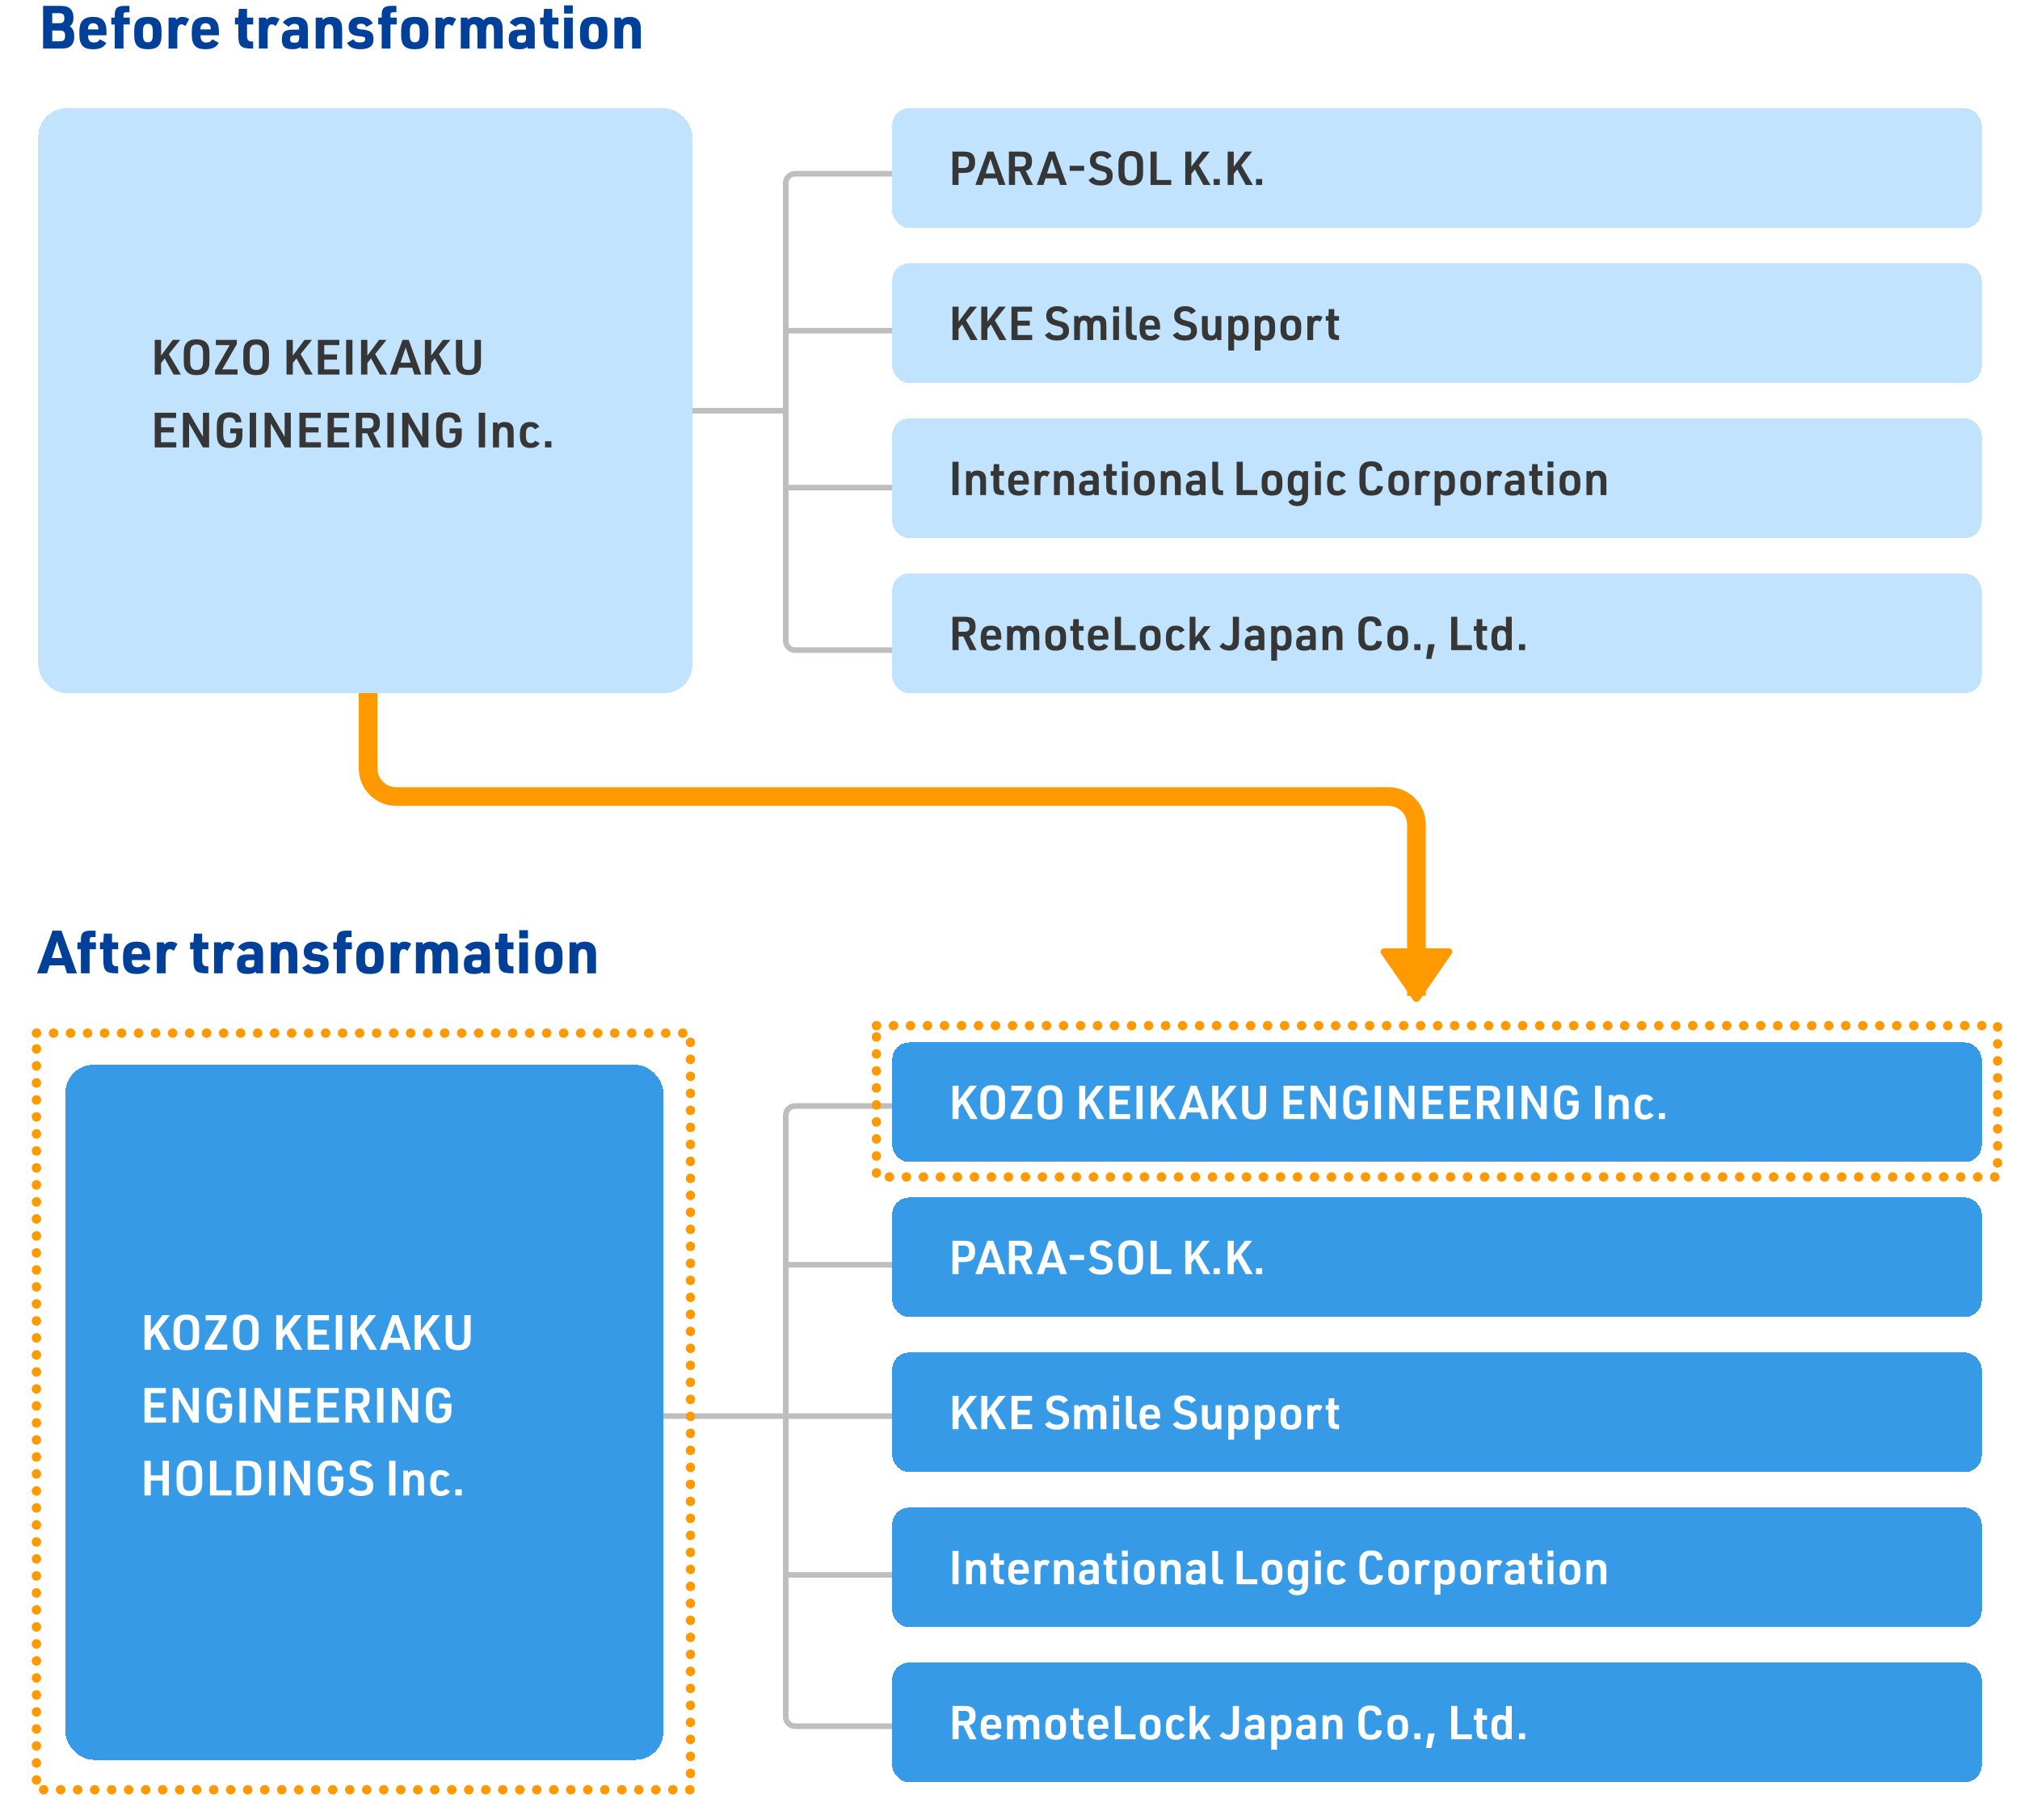 <svg fill="none" height="974" viewBox="0 0 1081 974" width="1081" xmlns="http://www.w3.org/2000/svg" xmlns:xlink="http://www.w3.org/1999/xlink"><filter id="a" color-interpolation-filters="sRGB" filterUnits="userSpaceOnUse" height="104" width="623" x="457.5" y="38"><feFlood flood-opacity="0" result="BackgroundImageFix"/><feColorMatrix in="SourceAlpha" result="hardAlpha" type="matrix" values="0 0 0 0 0 0 0 0 0 0 0 0 0 0 0 0 0 0 127 0"/><feOffset/><feGaussianBlur stdDeviation="10"/><feComposite in2="hardAlpha" operator="out"/><feColorMatrix type="matrix" values="0 0 0 0 0 0 0 0 0 0 0 0 0 0 0 0 0 0 0.08 0"/><feBlend in2="BackgroundImageFix" mode="normal" result="effect1_dropShadow_3632_25514"/><feBlend in="SourceGraphic" in2="effect1_dropShadow_3632_25514" mode="normal" result="shape"/></filter><filter id="b" color-interpolation-filters="sRGB" filterUnits="userSpaceOnUse" height="104" width="623" x="457.5" y="121"><feFlood flood-opacity="0" result="BackgroundImageFix"/><feColorMatrix in="SourceAlpha" result="hardAlpha" type="matrix" values="0 0 0 0 0 0 0 0 0 0 0 0 0 0 0 0 0 0 127 0"/><feOffset/><feGaussianBlur stdDeviation="10"/><feComposite in2="hardAlpha" operator="out"/><feColorMatrix type="matrix" values="0 0 0 0 0 0 0 0 0 0 0 0 0 0 0 0 0 0 0.08 0"/><feBlend in2="BackgroundImageFix" mode="normal" result="effect1_dropShadow_3632_25514"/><feBlend in="SourceGraphic" in2="effect1_dropShadow_3632_25514" mode="normal" result="shape"/></filter><filter id="c" color-interpolation-filters="sRGB" filterUnits="userSpaceOnUse" height="104" width="623" x="457.5" y="204"><feFlood flood-opacity="0" result="BackgroundImageFix"/><feColorMatrix in="SourceAlpha" result="hardAlpha" type="matrix" values="0 0 0 0 0 0 0 0 0 0 0 0 0 0 0 0 0 0 127 0"/><feOffset/><feGaussianBlur stdDeviation="10"/><feComposite in2="hardAlpha" operator="out"/><feColorMatrix type="matrix" values="0 0 0 0 0 0 0 0 0 0 0 0 0 0 0 0 0 0 0.08 0"/><feBlend in2="BackgroundImageFix" mode="normal" result="effect1_dropShadow_3632_25514"/><feBlend in="SourceGraphic" in2="effect1_dropShadow_3632_25514" mode="normal" result="shape"/></filter><filter id="d" color-interpolation-filters="sRGB" filterUnits="userSpaceOnUse" height="104" width="623" x="457.5" y="287"><feFlood flood-opacity="0" result="BackgroundImageFix"/><feColorMatrix in="SourceAlpha" result="hardAlpha" type="matrix" values="0 0 0 0 0 0 0 0 0 0 0 0 0 0 0 0 0 0 127 0"/><feOffset/><feGaussianBlur stdDeviation="10"/><feComposite in2="hardAlpha" operator="out"/><feColorMatrix type="matrix" values="0 0 0 0 0 0 0 0 0 0 0 0 0 0 0 0 0 0 0.08 0"/><feBlend in2="BackgroundImageFix" mode="normal" result="effect1_dropShadow_3632_25514"/><feBlend in="SourceGraphic" in2="effect1_dropShadow_3632_25514" mode="normal" result="shape"/></filter><filter id="e" color-interpolation-filters="sRGB" filterUnits="userSpaceOnUse" height="353" width="390" x=".5" y="38"><feFlood flood-opacity="0" result="BackgroundImageFix"/><feColorMatrix in="SourceAlpha" result="hardAlpha" type="matrix" values="0 0 0 0 0 0 0 0 0 0 0 0 0 0 0 0 0 0 127 0"/><feOffset/><feGaussianBlur stdDeviation="10"/><feComposite in2="hardAlpha" operator="out"/><feColorMatrix type="matrix" values="0 0 0 0 0 0 0 0 0 0 0 0 0 0 0 0 0 0 0.08 0"/><feBlend in2="BackgroundImageFix" mode="normal" result="effect1_dropShadow_3632_25514"/><feBlend in="SourceGraphic" in2="effect1_dropShadow_3632_25514" mode="normal" result="shape"/></filter><filter id="f" color-interpolation-filters="sRGB" filterUnits="userSpaceOnUse" height="104" width="623" x="457.5" y="538"><feFlood flood-opacity="0" result="BackgroundImageFix"/><feColorMatrix in="SourceAlpha" result="hardAlpha" type="matrix" values="0 0 0 0 0 0 0 0 0 0 0 0 0 0 0 0 0 0 127 0"/><feOffset/><feGaussianBlur stdDeviation="10"/><feComposite in2="hardAlpha" operator="out"/><feColorMatrix type="matrix" values="0 0 0 0 0 0 0 0 0 0 0 0 0 0 0 0 0 0 0.08 0"/><feBlend in2="BackgroundImageFix" mode="normal" result="effect1_dropShadow_3632_25514"/><feBlend in="SourceGraphic" in2="effect1_dropShadow_3632_25514" mode="normal" result="shape"/></filter><filter id="g" color-interpolation-filters="sRGB" filterUnits="userSpaceOnUse" height="104" width="623" x="457.5" y="621"><feFlood flood-opacity="0" result="BackgroundImageFix"/><feColorMatrix in="SourceAlpha" result="hardAlpha" type="matrix" values="0 0 0 0 0 0 0 0 0 0 0 0 0 0 0 0 0 0 127 0"/><feOffset/><feGaussianBlur stdDeviation="10"/><feComposite in2="hardAlpha" operator="out"/><feColorMatrix type="matrix" values="0 0 0 0 0 0 0 0 0 0 0 0 0 0 0 0 0 0 0.08 0"/><feBlend in2="BackgroundImageFix" mode="normal" result="effect1_dropShadow_3632_25514"/><feBlend in="SourceGraphic" in2="effect1_dropShadow_3632_25514" mode="normal" result="shape"/></filter><filter id="h" color-interpolation-filters="sRGB" filterUnits="userSpaceOnUse" height="104" width="623" x="457.5" y="704"><feFlood flood-opacity="0" result="BackgroundImageFix"/><feColorMatrix in="SourceAlpha" result="hardAlpha" type="matrix" values="0 0 0 0 0 0 0 0 0 0 0 0 0 0 0 0 0 0 127 0"/><feOffset/><feGaussianBlur stdDeviation="10"/><feComposite in2="hardAlpha" operator="out"/><feColorMatrix type="matrix" values="0 0 0 0 0 0 0 0 0 0 0 0 0 0 0 0 0 0 0.08 0"/><feBlend in2="BackgroundImageFix" mode="normal" result="effect1_dropShadow_3632_25514"/><feBlend in="SourceGraphic" in2="effect1_dropShadow_3632_25514" mode="normal" result="shape"/></filter><filter id="i" color-interpolation-filters="sRGB" filterUnits="userSpaceOnUse" height="104" width="623" x="457.5" y="787"><feFlood flood-opacity="0" result="BackgroundImageFix"/><feColorMatrix in="SourceAlpha" result="hardAlpha" type="matrix" values="0 0 0 0 0 0 0 0 0 0 0 0 0 0 0 0 0 0 127 0"/><feOffset/><feGaussianBlur stdDeviation="10"/><feComposite in2="hardAlpha" operator="out"/><feColorMatrix type="matrix" values="0 0 0 0 0 0 0 0 0 0 0 0 0 0 0 0 0 0 0.08 0"/><feBlend in2="BackgroundImageFix" mode="normal" result="effect1_dropShadow_3632_25514"/><feBlend in="SourceGraphic" in2="effect1_dropShadow_3632_25514" mode="normal" result="shape"/></filter><filter id="j" color-interpolation-filters="sRGB" filterUnits="userSpaceOnUse" height="104" width="623" x="457.5" y="870"><feFlood flood-opacity="0" result="BackgroundImageFix"/><feColorMatrix in="SourceAlpha" result="hardAlpha" type="matrix" values="0 0 0 0 0 0 0 0 0 0 0 0 0 0 0 0 0 0 127 0"/><feOffset/><feGaussianBlur stdDeviation="10"/><feComposite in2="hardAlpha" operator="out"/><feColorMatrix type="matrix" values="0 0 0 0 0 0 0 0 0 0 0 0 0 0 0 0 0 0 0.08 0"/><feBlend in2="BackgroundImageFix" mode="normal" result="effect1_dropShadow_3632_25514"/><feBlend in="SourceGraphic" in2="effect1_dropShadow_3632_25514" mode="normal" result="shape"/></filter><filter id="k" color-interpolation-filters="sRGB" filterUnits="userSpaceOnUse" height="412" width="360" x="15" y="550"><feFlood flood-opacity="0" result="BackgroundImageFix"/><feColorMatrix in="SourceAlpha" result="hardAlpha" type="matrix" values="0 0 0 0 0 0 0 0 0 0 0 0 0 0 0 0 0 0 127 0"/><feOffset/><feGaussianBlur stdDeviation="10"/><feComposite in2="hardAlpha" operator="out"/><feColorMatrix type="matrix" values="0 0 0 0 0 0 0 0 0 0 0 0 0 0 0 0 0 0 0.08 0"/><feBlend in2="BackgroundImageFix" mode="normal" result="effect1_dropShadow_3632_25514"/><feBlend in="SourceGraphic" in2="effect1_dropShadow_3632_25514" mode="normal" result="shape"/></filter><path d="m197 371v40.357c0 8.284 6.716 15 15 15h531c8.284 0 15 6.716 15 15v91.643" stroke="#f90" stroke-width="10"/><path d="m756.424 535.507c.176.256.412.464.686.609.275.144.58.219.89.219s.615-.075.89-.219c.274-.145.51-.353.685-.609l17.25-24.916c.2-.288.317-.625.339-.974s-.053-.698-.215-1.008-.407-.569-.706-.75c-.3-.181-.643-.276-.993-.276h-34.5c-.349.002-.691.098-.99.28-.298.181-.541.44-.703.749-.162.31-.237.657-.216 1.006.021.348.136.685.333.973z" fill="#f90"/><g stroke="#bebebe" stroke-width="3"><path d="m484.5 93h-59c-2.761 0-5 2.239-5 5v245c0 2.761 2.239 5 5 5h59"/><path d="m420 219.838h-55.5"/><path d="m484.5 177h-64"/><path d="m484.5 261h-64"/></g><g filter="url(#a)"><rect fill="#c1e3fd" height="64" rx="9" shape-rendering="crispEdges" width="583" x="477.5" y="58"/><path d="m512.975 92.55v6.45h-3.275v-17.85h6c2.475 0 3.8.4 4.8 1.425.925 1 1.325 2.275 1.325 4.25 0 2.15-.475 3.525-1.575 4.5-.975.875-2.275 1.225-4.55 1.225zm-.05-2.65h2.775c2.05 0 2.875-.9 2.875-3.075s-.825-3.05-2.875-3.05h-2.775zm20.494 5.575h-6.75l-1.15 3.525h-3.55l6.475-17.85h3.175l6.475 17.85h-3.55zm-.8-2.625-2.575-7.8-2.6 7.8zm10.581-1.15v7.3h-3.275v-17.85h6.575c2.3 0 3.55.375 4.5 1.3.875.9 1.275 2.075 1.275 3.875 0 3-1 4.5-3.375 5.1l3.9 7.575h-3.625l-3.45-7.3zm-.05-2.55h3.125c1.95 0 2.75-.8 2.75-2.675 0-1.925-.825-2.7-2.85-2.7h-3.025zm23.131 6.325h-6.75l-1.15 3.525h-3.55l6.475-17.85h3.175l6.475 17.85h-3.55zm-.8-2.625-2.575-7.8-2.6 7.8zm6.957-1.425v-2.675h7.75v2.675zm10.099 4.875 2.5-1.6c.775 1.3 2.075 1.9 4.075 1.9 2.1 0 3.2-.875 3.2-2.475 0-.775-.325-1.45-.85-1.825-.55-.35-.55-.35-3.075-1-3.675-.925-5.1-2.375-5.1-5.275 0-3.275 2.125-5.125 5.875-5.125 2.725 0 4.625.9 5.7 2.675l-2.425 1.575c-.8-1.1-1.875-1.625-3.35-1.625-1.675 0-2.65.85-2.65 2.3 0 1.525.85 2.225 3.575 2.9 2.325.575 2.825.775 3.725 1.35 1.175.8 1.725 2.075 1.725 3.95 0 3.475-2.175 5.25-6.375 5.25-3.225 0-5.375-.975-6.55-2.975zm15.996-4.1v-4.25c0-2.625.4-4.075 1.475-5.25 1.2-1.275 2.7-1.825 5.125-1.825 2.575 0 4.2.65 5.375 2.125.9 1.15 1.225 2.5 1.225 4.95v4.25c0 2.65-.4 4.075-1.475 5.25-1.2 1.275-2.725 1.825-5.125 1.825-2.575 0-4.2-.65-5.375-2.125-.875-1.125-1.225-2.525-1.225-4.95zm9.925-.275v-3.7c0-3.4-.925-4.7-3.325-4.7s-3.325 1.3-3.325 4.7v3.7c0 3.4.925 4.7 3.325 4.7s3.325-1.3 3.325-4.7zm7.272 7.075v-17.85h3.275v15.175h7.8v2.675zm18.58 0v-17.85h3.25v8.05l6.025-8.05h3.85l-5.875 7.3 6.225 10.55h-3.775l-4.575-8.325-1.875 2.4v5.925zm15.18 0v-3.175h3.275v3.175zm7.501 0v-17.85h3.25v8.05l6.025-8.05h3.85l-5.875 7.3 6.225 10.55h-3.775l-4.575-8.325-1.875 2.4v5.925zm15.18 0v-3.175h3.275v3.175z" fill="#363636"/></g><g filter="url(#b)"><rect fill="#c1e3fd" height="64" rx="9" shape-rendering="crispEdges" width="583" x="477.5" y="141"/><path d="m509.725 182v-17.85h3.25v8.05l6.025-8.05h3.85l-5.875 7.3 6.225 10.55h-3.775l-4.575-8.325-1.875 2.4v5.925zm15.405 0v-17.85h3.25v8.05l6.025-8.05h3.85l-5.875 7.3 6.225 10.55h-3.775l-4.575-8.325-1.875 2.4v5.925zm16.162 0v-17.85h11v2.675h-7.75v4.8h6.575v2.675h-6.575v5.025h7.825v2.675zm17.857-2.7 2.5-1.6c.775 1.3 2.075 1.9 4.075 1.9 2.1 0 3.2-.875 3.2-2.475 0-.775-.325-1.45-.85-1.825-.55-.35-.55-.35-3.075-1-3.675-.925-5.1-2.375-5.1-5.275 0-3.275 2.125-5.125 5.875-5.125 2.725 0 4.625.9 5.7 2.675l-2.425 1.575c-.8-1.1-1.875-1.625-3.35-1.625-1.675 0-2.65.85-2.65 2.3 0 1.525.85 2.225 3.575 2.9 2.325.575 2.825.775 3.725 1.35 1.175.8 1.725 2.075 1.725 3.95 0 3.475-2.175 5.25-6.375 5.25-3.225 0-5.375-.975-6.55-2.975zm15.68 2.7v-12.825h2.35l.225 1.075c.675-.9 1.725-1.35 3.125-1.35 1.55 0 2.8.6 3.5 1.65.725-1.125 1.85-1.65 3.55-1.65 2.2 0 3.55.825 4.15 2.475.25.725.35 1.725.35 3.275v7.35h-3.1v-7.025c0-2.45-.55-3.425-1.95-3.425-1.45 0-2.025 1.075-2.025 3.725v6.725h-3.1v-6.975c0-2.5-.525-3.475-1.925-3.475-1.5 0-2.05 1.05-2.05 3.8v6.65zm20.899-14.825v-3.175h3.1v3.175zm0 14.825v-12.825h3.1v12.825zm6.81-17.85h3.1v12.8c-.025 1.95.5 2.55 2.2 2.525h.475v2.525h-.6c-4.2 0-5.175-1-5.175-5.35zm10.416 12.2v.4c0 2.025.95 3.1 2.775 3.1 1.225 0 1.975-.375 2.65-1.325l2.275 1.325c-1.075 1.725-2.575 2.425-5.275 2.425-3.875 0-5.55-1.85-5.55-6.15v-.9c0-4.475 1.6-6.325 5.5-6.325s5.5 1.85 5.5 6.325v1.125zm-.025-2.15h4.975v-.275c0-1.75-.875-2.7-2.5-2.7-1.575 0-2.475.975-2.475 2.7zm14.701 5.1 2.5-1.6c.775 1.3 2.075 1.9 4.075 1.9 2.1 0 3.2-.875 3.2-2.475 0-.775-.325-1.45-.85-1.825-.55-.35-.55-.35-3.075-1-3.675-.925-5.1-2.375-5.1-5.275 0-3.275 2.125-5.125 5.875-5.125 2.725 0 4.625.9 5.7 2.675l-2.425 1.575c-.8-1.1-1.875-1.625-3.35-1.625-1.675 0-2.65.85-2.65 2.3 0 1.525.85 2.225 3.575 2.9 2.325.575 2.825.775 3.725 1.35 1.175.8 1.725 2.075 1.725 3.95 0 3.475-2.175 5.25-6.375 5.25-3.225 0-5.375-.975-6.55-2.975zm15.58-10.125h3.1v6.975c0 2.5.575 3.475 2.025 3.475 1.6 0 2.175-1.05 2.175-3.85v-6.6h3.1v12.825h-2.15l-.375-1.2c-.7 1.05-1.65 1.475-3.35 1.475-2.175 0-3.575-.825-4.15-2.475-.25-.7-.375-1.725-.375-3.3zm14.114 18.45v-18.45h2.4l.3.825c.975-.8 1.9-1.1 3.3-1.1 3.425 0 4.85 1.7 4.85 5.75v1.875c0 4.025-1.425 5.75-4.8 5.75-1.15 0-1.975-.225-2.95-.85v6.2zm7.775-11.325v-1.425c0-2.425-.725-3.5-2.325-3.5s-2.35.95-2.35 2.95v2.525c0 2 .75 2.925 2.35 2.925s2.325-1.075 2.325-3.475zm6.41 11.325v-18.45h2.4l.3.825c.975-.8 1.9-1.1 3.3-1.1 3.425 0 4.85 1.7 4.85 5.75v1.875c0 4.025-1.425 5.75-4.8 5.75-1.15 0-1.975-.225-2.95-.85v6.2zm7.775-11.325v-1.425c0-2.425-.725-3.5-2.325-3.5s-2.35.95-2.35 2.95v2.525c0 2 .75 2.925 2.35 2.925s2.325-1.075 2.325-3.475zm5.984.25v-1.925c0-4.025 1.65-5.725 5.55-5.725 3.875 0 5.525 1.7 5.525 5.725v1.925c0 4.025-1.65 5.725-5.525 5.725-3.9 0-5.55-1.7-5.55-5.725zm7.975-.225v-1.5c0-2.45-.7-3.45-2.425-3.45-1.75 0-2.45 1-2.45 3.45v1.5c0 2.45.7 3.45 2.45 3.45 1.725 0 2.425-1 2.425-3.45zm6.39 5.675v-12.825h2.375l.375.925c.8-.875 1.525-1.2 2.65-1.2.925 0 1.7.225 2.75.8l-1.35 2.55c-.65-.5-1.125-.675-1.7-.675-1.425 0-2 1.225-2 4.225v6.2zm11.288-10.375h-1.45v-2.45h1.45l.175-3.75h2.925v3.75h2.55v2.45h-2.55v5.325c0 1.95.5 2.55 2.2 2.525h.35v2.525h-.45c-4.3 0-5.2-.925-5.2-5.35z" fill="#363636"/></g><g filter="url(#c)"><rect fill="#c1e3fd" height="64" rx="9" shape-rendering="crispEdges" width="583" x="477.5" y="224"/><path d="m509.7 265v-17.85h3.275v17.85zm7.316 0v-12.825h2.325l.275 1.125c.825-1 1.775-1.4 3.425-1.4 2.2 0 3.65.85 4.25 2.475.275.725.375 1.7.375 3.275v7.35h-3.1v-7c0-2.475-.6-3.45-2.15-3.45-1.675 0-2.3 1.025-2.3 3.825v6.625zm14.608-10.375h-1.45v-2.45h1.45l.175-3.75h2.925v3.75h2.55v2.45h-2.55v5.325c0 1.95.5 2.55 2.2 2.525h.35v2.525h-.45c-4.3 0-5.2-.925-5.2-5.35zm11.066 4.725v.4c0 2.025.95 3.1 2.775 3.1 1.225 0 1.975-.375 2.65-1.325l2.275 1.325c-1.075 1.725-2.575 2.425-5.275 2.425-3.875 0-5.55-1.85-5.55-6.15v-.9c0-4.475 1.6-6.325 5.5-6.325s5.5 1.85 5.5 6.325v1.125zm-.025-2.15h4.975v-.275c0-1.75-.875-2.7-2.5-2.7-1.575 0-2.475.975-2.475 2.7zm10.997 7.8v-12.825h2.375l.375.925c.8-.875 1.525-1.2 2.65-1.2.925 0 1.7.225 2.75.8l-1.35 2.55c-.65-.5-1.125-.675-1.7-.675-1.425 0-2 1.225-2 4.225v6.2zm10.4 0v-12.825h2.325l.275 1.125c.825-1 1.775-1.4 3.425-1.4 2.2 0 3.65.85 4.25 2.475.275.725.375 1.7.375 3.275v7.35h-3.1v-7c0-2.475-.6-3.45-2.15-3.45-1.675 0-2.3 1.025-2.3 3.825v6.625zm20.833-7.75v-.575c0-1.6-.675-2.3-2.175-2.3-1.05 0-1.925.425-2.6 1.275l-2.15-1.525c1.15-1.5 2.8-2.225 5.05-2.225s3.825.75 4.5 2.15c.35.725.475 1.575.475 3.175v7.775h-2.425l-.2-.75c-.825.75-1.75 1.025-3.5 1.025-3.175 0-4.375-1.1-4.375-3.975 0-3.075 1.175-4.05 4.8-4.05zm0 2.1h-2.225c-1.6 0-2.225.525-2.225 1.825s.55 1.725 2.225 1.725c1 0 1.625-.225 1.95-.7.225-.3.275-.625.275-1.5zm7.105-4.725h-1.45v-2.45h1.45l.175-3.75h2.925v3.75h2.55v2.45h-2.55v5.325c0 1.95.5 2.55 2.2 2.525h.35v2.525h-.45c-4.3 0-5.2-.925-5.2-5.35zm8.415-4.45v-3.175h3.1v3.175zm0 14.825v-12.825h3.1v12.825zm6.435-5.45v-1.925c0-4.025 1.65-5.725 5.55-5.725 3.875 0 5.525 1.7 5.525 5.725v1.925c0 4.025-1.65 5.725-5.525 5.725-3.9 0-5.55-1.7-5.55-5.725zm7.975-.225v-1.5c0-2.45-.7-3.45-2.425-3.45-1.75 0-2.45 1-2.45 3.45v1.5c0 2.45.7 3.45 2.45 3.45 1.725 0 2.425-1 2.425-3.45zm6.39 5.675v-12.825h2.325l.275 1.125c.825-1 1.775-1.4 3.425-1.4 2.2 0 3.65.85 4.25 2.475.275.725.375 1.7.375 3.275v7.35h-3.1v-7c0-2.475-.6-3.45-2.15-3.45-1.675 0-2.3 1.025-2.3 3.825v6.625zm20.833-7.75v-.575c0-1.6-.675-2.3-2.175-2.3-1.05 0-1.925.425-2.6 1.275l-2.15-1.525c1.15-1.5 2.8-2.225 5.05-2.225s3.825.75 4.5 2.15c.35.725.475 1.575.475 3.175v7.775h-2.425l-.2-.75c-.825.75-1.75 1.025-3.5 1.025-3.175 0-4.375-1.1-4.375-3.975 0-3.075 1.175-4.05 4.8-4.05zm0 2.1h-2.225c-1.6 0-2.225.525-2.225 1.825s.55 1.725 2.225 1.725c1 0 1.625-.225 1.95-.7.225-.3.275-.625.275-1.5zm6.706-12.2h3.1v12.8c-.025 1.95.5 2.55 2.2 2.525h.475v2.525h-.6c-4.2 0-5.175-1-5.175-5.35zm13.046 17.85v-17.85h3.275v15.175h7.8v2.675zm13.385-5.45v-1.925c0-4.025 1.65-5.725 5.55-5.725 3.875 0 5.525 1.7 5.525 5.725v1.925c0 4.025-1.65 5.725-5.525 5.725-3.9 0-5.55-1.7-5.55-5.725zm7.975-.225v-1.5c0-2.45-.7-3.45-2.425-3.45-1.75 0-2.45 1-2.45 3.45v1.5c0 2.45.7 3.45 2.45 3.45 1.725 0 2.425-1 2.425-3.45zm13.74 5.7.025-.625c-.85.625-1.7.875-3.05.875-3.275 0-4.725-1.75-4.725-5.75v-1.875c0-4.025 1.45-5.75 4.825-5.75 1.525 0 2.5.325 3.35 1.125l.275-.85h2.4v12.5c0 4.2-1.85 6.2-5.75 6.2-2.375 0-3.85-.75-4.825-2.425l2.3-1.325c.625 1 1.275 1.35 2.425 1.35 1.875 0 2.7-1.025 2.75-3.45zm-4.675-7.15v1.425c0 2.4.725 3.475 2.325 3.475s2.35-.95 2.35-2.925v-2.525c0-2-.75-2.95-2.35-2.95s-2.325 1.075-2.325 3.5zm11.535-7.7v-3.175h3.1v3.175zm0 14.825v-12.825h3.1v12.825zm14.335-3.475 2.3 1.3c-1.025 1.675-2.6 2.45-4.875 2.45-3.625 0-5.325-2-5.325-6.225v-.8c0-2.175.325-3.525 1.1-4.55.875-1.175 2.3-1.8 4.125-1.8 2.275 0 3.8.8 4.75 2.475l-2.325 1.3c-.625-.975-1.2-1.3-2.175-1.3-1.625 0-2.375 1.125-2.375 3.6v1.375c0 2.275.825 3.425 2.45 3.425 1.05 0 1.725-.35 2.35-1.25zm18.918-1.525 3.05.35c-.175 3.3-2.25 4.925-6.25 4.925-2.475 0-4.1-.7-5.175-2.2-.825-1.15-1.15-2.55-1.15-5.075v-3.8c0-2.775.375-4.225 1.4-5.4 1.125-1.3 2.625-1.875 4.925-1.875 3.85 0 5.825 1.65 6 5.05l-3 .225c-.225-1.775-1.175-2.625-2.95-2.625-2.3 0-3.1 1.275-3.1 4.85v3.35c0 3.6.8 4.85 3.15 4.85 1.825 0 2.85-.85 3.1-2.625zm5.97-.45v-1.925c0-4.025 1.65-5.725 5.55-5.725 3.875 0 5.525 1.7 5.525 5.725v1.925c0 4.025-1.65 5.725-5.525 5.725-3.9 0-5.55-1.7-5.55-5.725zm7.975-.225v-1.5c0-2.45-.7-3.45-2.425-3.45-1.75 0-2.45 1-2.45 3.45v1.5c0 2.45.7 3.45 2.45 3.45 1.725 0 2.425-1 2.425-3.45zm6.39 5.675v-12.825h2.375l.375.925c.8-.875 1.525-1.2 2.65-1.2.925 0 1.7.225 2.75.8l-1.35 2.55c-.65-.5-1.125-.675-1.7-.675-1.425 0-2 1.225-2 4.225v6.2zm10.401 5.625v-18.45h2.4l.3.825c.975-.8 1.9-1.1 3.3-1.1 3.425 0 4.85 1.7 4.85 5.75v1.875c0 4.025-1.425 5.75-4.8 5.75-1.15 0-1.975-.225-2.95-.85v6.2zm7.775-11.325v-1.425c0-2.425-.725-3.5-2.325-3.5s-2.35.95-2.35 2.95v2.525c0 2 .75 2.925 2.35 2.925s2.325-1.075 2.325-3.475zm5.985.25v-1.925c0-4.025 1.65-5.725 5.55-5.725 3.875 0 5.525 1.7 5.525 5.725v1.925c0 4.025-1.65 5.725-5.525 5.725-3.9 0-5.55-1.7-5.55-5.725zm7.975-.225v-1.5c0-2.45-.7-3.45-2.425-3.45-1.75 0-2.45 1-2.45 3.45v1.5c0 2.45.7 3.45 2.45 3.45 1.725 0 2.425-1 2.425-3.45zm6.389 5.675v-12.825h2.375l.375.925c.8-.875 1.525-1.2 2.65-1.2.925 0 1.7.225 2.75.8l-1.35 2.55c-.65-.5-1.125-.675-1.7-.675-1.425 0-2 1.225-2 4.225v6.2zm16.805-7.75v-.575c0-1.6-.675-2.3-2.175-2.3-1.05 0-1.925.425-2.6 1.275l-2.15-1.525c1.15-1.5 2.8-2.225 5.05-2.225s3.825.75 4.5 2.15c.35.725.475 1.575.475 3.175v7.775h-2.425l-.2-.75c-.825.75-1.75 1.025-3.5 1.025-3.175 0-4.375-1.1-4.375-3.975 0-3.075 1.175-4.05 4.8-4.05zm0 2.1h-2.225c-1.6 0-2.225.525-2.225 1.825s.55 1.725 2.225 1.725c1 0 1.625-.225 1.95-.7.225-.3.275-.625.275-1.5zm7.105-4.725h-1.45v-2.45h1.45l.175-3.75h2.925v3.75h2.55v2.45h-2.55v5.325c0 1.95.5 2.55 2.2 2.525h.35v2.525h-.45c-4.3 0-5.2-.925-5.2-5.35zm8.415-4.45v-3.175h3.1v3.175zm0 14.825v-12.825h3.1v12.825zm6.436-5.45v-1.925c0-4.025 1.65-5.725 5.55-5.725 3.875 0 5.525 1.7 5.525 5.725v1.925c0 4.025-1.65 5.725-5.525 5.725-3.9 0-5.55-1.7-5.55-5.725zm7.975-.225v-1.5c0-2.45-.7-3.45-2.425-3.45-1.75 0-2.45 1-2.45 3.45v1.5c0 2.45.7 3.45 2.45 3.45 1.725 0 2.425-1 2.425-3.45zm6.389 5.675v-12.825h2.325l.275 1.125c.825-1 1.775-1.4 3.425-1.4 2.2 0 3.65.85 4.25 2.475.275.725.375 1.7.375 3.275v7.35h-3.1v-7c0-2.475-.6-3.45-2.15-3.45-1.675 0-2.3 1.025-2.3 3.825v6.625z" fill="#363636"/></g><g filter="url(#d)"><rect fill="#c1e3fd" height="64" rx="9" shape-rendering="crispEdges" width="583" x="477.5" y="307"/><path d="m513 340.7v7.3h-3.275v-17.85h6.575c2.3 0 3.55.375 4.5 1.3.875.9 1.275 2.075 1.275 3.875 0 3-1 4.5-3.375 5.1l3.9 7.575h-3.625l-3.45-7.3zm-.05-2.55h3.125c1.95 0 2.75-.8 2.75-2.675 0-1.925-.825-2.7-2.85-2.7h-3.025zm15.019 4.2v.4c0 2.025.95 3.1 2.775 3.1 1.225 0 1.975-.375 2.65-1.325l2.275 1.325c-1.075 1.725-2.575 2.425-5.275 2.425-3.875 0-5.55-1.85-5.55-6.15v-.9c0-4.475 1.6-6.325 5.5-6.325s5.5 1.85 5.5 6.325v1.125zm-.025-2.15h4.975v-.275c0-1.75-.875-2.7-2.5-2.7-1.575 0-2.475.975-2.475 2.7zm10.996 7.8v-12.825h2.35l.225 1.075c.675-.9 1.725-1.35 3.125-1.35 1.55 0 2.8.6 3.5 1.65.725-1.125 1.85-1.65 3.55-1.65 2.2 0 3.55.825 4.15 2.475.25.725.35 1.725.35 3.275v7.35h-3.1v-7.025c0-2.45-.55-3.425-1.95-3.425-1.45 0-2.025 1.075-2.025 3.725v6.725h-3.1v-6.975c0-2.5-.525-3.475-1.925-3.475-1.5 0-2.05 1.05-2.05 3.8v6.65zm20.474-5.45v-1.925c0-4.025 1.65-5.725 5.55-5.725 3.875 0 5.525 1.7 5.525 5.725v1.925c0 4.025-1.65 5.725-5.525 5.725-3.9 0-5.55-1.7-5.55-5.725zm7.975-.225v-1.5c0-2.45-.7-3.45-2.425-3.45-1.75 0-2.45 1-2.45 3.45v1.5c0 2.45.7 3.45 2.45 3.45 1.725 0 2.425-1 2.425-3.45zm6.837-4.7h-1.45v-2.45h1.45l.175-3.75h2.925v3.75h2.55v2.45h-2.55v5.325c0 1.95.5 2.55 2.2 2.525h.35v2.525h-.45c-4.3 0-5.2-.925-5.2-5.35zm11.067 4.725v.4c0 2.025.95 3.1 2.775 3.1 1.225 0 1.975-.375 2.65-1.325l2.275 1.325c-1.075 1.725-2.575 2.425-5.275 2.425-3.875 0-5.55-1.85-5.55-6.15v-.9c0-4.475 1.6-6.325 5.5-6.325s5.5 1.85 5.5 6.325v1.125zm-.025-2.15h4.975v-.275c0-1.75-.875-2.7-2.5-2.7-1.575 0-2.475.975-2.475 2.7zm11.346 7.8v-17.85h3.275v15.175h7.8v2.675zm13.386-5.45v-1.925c0-4.025 1.65-5.725 5.55-5.725 3.875 0 5.525 1.7 5.525 5.725v1.925c0 4.025-1.65 5.725-5.525 5.725-3.9 0-5.55-1.7-5.55-5.725zm7.975-.225v-1.5c0-2.45-.7-3.45-2.425-3.45-1.75 0-2.45 1-2.45 3.45v1.5c0 2.45.7 3.45 2.45 3.45 1.725 0 2.425-1 2.425-3.45zm13.89 2.2 2.3 1.3c-1.025 1.675-2.6 2.45-4.875 2.45-3.625 0-5.325-2-5.325-6.225v-.8c0-2.175.325-3.525 1.1-4.55.875-1.175 2.3-1.8 4.125-1.8 2.275 0 3.8.8 4.75 2.475l-2.325 1.3c-.625-.975-1.2-1.3-2.175-1.3-1.625 0-2.375 1.125-2.375 3.6v1.375c0 2.275.825 3.425 2.45 3.425 1.05 0 1.725-.35 2.35-1.25zm4.78 3.475v-17.85h3.1v11.025l4.575-6h3.525l-4.4 5.45 4.65 7.375h-3.4l-3.125-5.15-1.825 2.325v2.825zm23.112-17.85h3.275v10.8c0 3.05-.15 4.1-.65 5.075-.8 1.475-2.325 2.225-4.525 2.225-2.075 0-3.575-.6-5.25-2.125l1.8-2.15c1.025 1.1 2.05 1.625 3.125 1.625 1.025 0 1.7-.525 2-1.55.175-.575.225-1.275.225-3.05zm13.785 10.1v-.575c0-1.6-.675-2.3-2.175-2.3-1.05 0-1.925.425-2.6 1.275l-2.15-1.525c1.15-1.5 2.8-2.225 5.05-2.225s3.825.75 4.5 2.15c.35.725.475 1.575.475 3.175v7.775h-2.425l-.2-.75c-.825.75-1.75 1.025-3.5 1.025-3.175 0-4.375-1.1-4.375-3.975 0-3.075 1.175-4.05 4.8-4.05zm0 2.1h-2.225c-1.6 0-2.225.525-2.225 1.825s.55 1.725 2.225 1.725c1 0 1.625-.225 1.95-.7.225-.3.275-.625.275-1.5zm6.756 11.275v-18.45h2.4l.3.825c.975-.8 1.9-1.1 3.3-1.1 3.425 0 4.85 1.7 4.85 5.75v1.875c0 4.025-1.425 5.75-4.8 5.75-1.15 0-1.975-.225-2.95-.85v6.2zm7.775-11.325v-1.425c0-2.425-.725-3.5-2.325-3.5s-2.35.95-2.35 2.95v2.525c0 2 .75 2.925 2.35 2.925s2.325-1.075 2.325-3.475zm12.959-2.05v-.575c0-1.6-.675-2.3-2.175-2.3-1.05 0-1.925.425-2.6 1.275l-2.15-1.525c1.15-1.5 2.8-2.225 5.05-2.225s3.825.75 4.5 2.15c.35.725.475 1.575.475 3.175v7.775h-2.425l-.2-.75c-.825.75-1.75 1.025-3.5 1.025-3.175 0-4.375-1.1-4.375-3.975 0-3.075 1.175-4.05 4.8-4.05zm0 2.1h-2.225c-1.6 0-2.225.525-2.225 1.825s.55 1.725 2.225 1.725c1 0 1.625-.225 1.95-.7.225-.3.275-.625.275-1.5zm6.731 5.65v-12.825h2.325l.275 1.125c.825-1 1.775-1.4 3.425-1.4 2.2 0 3.65.85 4.25 2.475.275.725.375 1.7.375 3.275v7.35h-3.1v-7c0-2.475-.6-3.45-2.15-3.45-1.675 0-2.3 1.025-2.3 3.825v6.625zm28.713-5 3.05.35c-.175 3.3-2.25 4.925-6.25 4.925-2.475 0-4.1-.7-5.175-2.2-.825-1.15-1.15-2.55-1.15-5.075v-3.8c0-2.775.375-4.225 1.4-5.4 1.125-1.3 2.625-1.875 4.925-1.875 3.85 0 5.825 1.65 6 5.05l-3 .225c-.225-1.775-1.175-2.625-2.95-2.625-2.3 0-3.1 1.275-3.1 4.85v3.35c0 3.6.8 4.85 3.15 4.85 1.825 0 2.85-.85 3.1-2.625zm5.97-.45v-1.925c0-4.025 1.65-5.725 5.55-5.725 3.875 0 5.525 1.7 5.525 5.725v1.925c0 4.025-1.65 5.725-5.525 5.725-3.9 0-5.55-1.7-5.55-5.725zm7.975-.225v-1.5c0-2.45-.7-3.45-2.425-3.45-1.75 0-2.45 1-2.45 3.45v1.5c0 2.45.7 3.45 2.45 3.45 1.725 0 2.425-1 2.425-3.45zm6.442 5.675v-3.175h3.275v3.175zm6.301 4.7 1.2-7.85h3.45l-1.85 7.85zm13.431-4.7v-17.85h3.275v15.175h7.8v2.675zm13.549-10.375h-1.45v-2.45h1.45l.175-3.75h2.925v3.75h2.55v2.45h-2.55v5.325c0 1.95.5 2.55 2.2 2.525h.35v2.525h-.45c-4.3 0-5.2-.925-5.2-5.35zm16.465 10.375-.175-.9-.175.15c-.85.75-1.725 1.025-3.275 1.025-3.375 0-4.825-1.725-4.825-5.75v-1.875c0-4 1.45-5.75 4.775-5.75.9 0 1.525.125 2.275.45.15.05.15.05.475.3.1.05.1.075.225.125v-5.625h3.1v17.85zm-5.375-7.125v1.425c0 2.4.725 3.475 2.325 3.475s2.35-.925 2.35-2.925v-2.525c0-2-.75-2.95-2.35-2.95s-2.325 1.075-2.325 3.5zm11.66 7.125v-3.175h3.275v3.175z" fill="#363636"/></g><g filter="url(#e)"><rect fill="#c1e3fd" height="313" rx="15" shape-rendering="crispEdges" width="350" x="20.5" y="58"/><path d="m82.814 200.5v-18.564h3.38v8.372l6.266-8.372h4.004l-6.11 7.592 6.474 10.972h-3.926l-4.758-8.658-1.95 2.496v6.162zm15.528-7.072v-4.42c0-2.73.416-4.238 1.534-5.46 1.248-1.326 2.808-1.898 5.33-1.898 2.678 0 4.368.676 5.59 2.21.936 1.196 1.274 2.6 1.274 5.148v4.42c0 2.756-.416 4.238-1.534 5.46-1.248 1.326-2.834 1.898-5.33 1.898-2.678 0-4.368-.676-5.59-2.21-.91-1.17-1.274-2.626-1.274-5.148zm10.322-.286v-3.848c0-3.536-.962-4.888-3.458-4.888s-3.458 1.352-3.458 4.888v3.848c0 3.536.962 4.888 3.458 4.888s3.458-1.352 3.458-4.888zm6.45 7.358v-2.262l7.8-13.52h-7.384v-2.782h11.206v2.262l-7.774 13.52h8.164v2.782zm15.093-7.072v-4.42c0-2.73.416-4.238 1.534-5.46 1.248-1.326 2.808-1.898 5.33-1.898 2.678 0 4.368.676 5.59 2.21.936 1.196 1.274 2.6 1.274 5.148v4.42c0 2.756-.416 4.238-1.534 5.46-1.248 1.326-2.834 1.898-5.33 1.898-2.678 0-4.368-.676-5.59-2.21-.91-1.17-1.274-2.626-1.274-5.148zm10.322-.286v-3.848c0-3.536-.962-4.888-3.458-4.888s-3.458 1.352-3.458 4.888v3.848c0 3.536.962 4.888 3.458 4.888s3.458-1.352 3.458-4.888zm12.795 7.358v-18.564h3.38v8.372l6.266-8.372h4.004l-6.11 7.592 6.474 10.972h-3.926l-4.758-8.658-1.95 2.496v6.162zm16.808 0v-18.564h11.44v2.782h-8.06v4.992h6.838v2.782h-6.838v5.226h8.138v2.782zm15.082 0v-18.564h3.406v18.564zm7.998 0v-18.564h3.38v8.372l6.266-8.372h4.004l-6.11 7.592 6.474 10.972h-3.926l-4.758-8.658-1.95 2.496v6.162zm27.385-3.666h-7.02l-1.196 3.666h-3.692l6.734-18.564h3.302l6.734 18.564h-3.692zm-.832-2.73-2.678-8.112-2.704 8.112zm7.598 6.396v-18.564h3.38v8.372l6.266-8.372h4.004l-6.11 7.592 6.474 10.972h-3.926l-4.758-8.658-1.95 2.496v6.162zm16.628-18.564h3.406v11.648c0 1.638.13 2.418.494 3.068.546.988 1.326 1.352 2.808 1.352 1.56 0 2.392-.442 2.912-1.586.26-.598.364-1.378.364-2.834v-11.648h3.406v11.648c0 2.73-.286 3.952-1.144 5.044-1.196 1.482-2.86 2.132-5.538 2.132-2.886 0-4.68-.754-5.798-2.47-.676-1.014-.91-2.184-.91-4.706zm-161.177 57.564v-18.564h11.44v2.782h-8.06v4.992h6.838v2.782h-6.838v5.226h8.138v2.782zm15.081 0v-18.564h3.302l7.41 12.844v-12.844h3.302v18.564h-3.302l-7.41-12.844v12.844zm25.32-7.566v-2.626h6.526v3.12c0 2.652-.338 4.004-1.3 5.2-1.196 1.482-2.912 2.158-5.486 2.158-2.782 0-4.498-.702-5.694-2.288-.884-1.17-1.222-2.626-1.222-5.278v-3.952c0-2.886.39-4.394 1.482-5.616 1.196-1.352 2.808-1.95 5.226-1.95 4.134 0 6.266 1.742 6.448 5.252l-3.146.234c-.234-1.846-1.3-2.73-3.224-2.73-2.496 0-3.38 1.3-3.38 5.044v3.484c0 3.744.884 5.044 3.432 5.044 2.392 0 3.484-1.222 3.484-3.874v-1.222zm10.43 7.566v-18.564h3.406v18.564zm7.973 0v-18.564h3.302l7.41 12.844v-12.844h3.302v18.564h-3.302l-7.41-12.844v12.844zm18.612 0v-18.564h11.44v2.782h-8.06v4.992h6.838v2.782h-6.838v5.226h8.138v2.782zm15.107 0v-18.564h11.44v2.782h-8.06v4.992h6.838v2.782h-6.838v5.226h8.138v2.782zm18.514-7.592v7.592h-3.406v-18.564h6.838c2.392 0 3.692.39 4.68 1.352.91.936 1.326 2.158 1.326 4.03 0 3.12-1.04 4.68-3.51 5.304l4.056 7.878h-3.77l-3.588-7.592zm-.052-2.652h3.25c2.028 0 2.86-.832 2.86-2.782 0-2.002-.858-2.808-2.964-2.808h-3.146zm13.479 10.244v-18.564h3.406v18.564zm7.973 0v-18.564h3.302l7.41 12.844v-12.844h3.302v18.564h-3.302l-7.41-12.844v12.844zm25.32-7.566v-2.626h6.526v3.12c0 2.652-.338 4.004-1.3 5.2-1.196 1.482-2.912 2.158-5.486 2.158-2.782 0-4.498-.702-5.694-2.288-.884-1.17-1.222-2.626-1.222-5.278v-3.952c0-2.886.39-4.394 1.482-5.616 1.196-1.352 2.808-1.95 5.226-1.95 4.134 0 6.266 1.742 6.448 5.252l-3.146.234c-.234-1.846-1.3-2.73-3.224-2.73-2.496 0-3.38 1.3-3.38 5.044v3.484c0 3.744.884 5.044 3.432 5.044 2.392 0 3.484-1.222 3.484-3.874v-1.222zm15.635 7.566v-18.564h3.406v18.564zm7.609 0v-13.338h2.418l.286 1.17c.858-1.04 1.846-1.456 3.562-1.456 2.288 0 3.796.884 4.42 2.574.286.754.39 1.768.39 3.406v7.644h-3.224v-7.28c0-2.574-.624-3.588-2.236-3.588-1.742 0-2.392 1.066-2.392 3.978v6.89zm22.628-3.614 2.392 1.352c-1.066 1.742-2.704 2.548-5.07 2.548-3.77 0-5.538-2.08-5.538-6.474v-.832c0-2.262.338-3.666 1.144-4.732.91-1.222 2.392-1.872 4.29-1.872 2.366 0 3.952.832 4.94 2.574l-2.418 1.352c-.65-1.014-1.248-1.352-2.262-1.352-1.69 0-2.47 1.17-2.47 3.744v1.43c0 2.366.858 3.562 2.548 3.562 1.092 0 1.794-.364 2.444-1.3zm5.229 3.614v-3.302h3.406v3.302z" fill="#363636"/></g><path d="m23.06 26v-22.848h9.024c2.784 0 4.192.384 5.376 1.408 1.216 1.056 1.856 2.752 1.856 4.832 0 2.176-.576 3.616-1.92 4.672.928.8 1.12.992 1.408 1.44.608.96.928 2.4.928 4.096 0 2.4-.704 4.128-2.112 5.216-1.184.864-2.528 1.184-5.12 1.184zm4.896-13.568h3.776c1.952 0 2.72-.768 2.72-2.688 0-1.952-.768-2.688-2.72-2.688h-3.776zm0 9.664h4.192c1.92 0 2.688-.832 2.688-2.88 0-2.08-.768-2.88-2.688-2.88h-4.192zm19.192-3.2v.416c0 2.272 1.056 3.456 3.072 3.456 1.536 0 2.464-.48 3.264-1.76l3.424 1.952c-1.408 2.432-3.456 3.392-7.2 3.392-5.184 0-7.232-2.272-7.232-8v-1.056c0-2.944.384-4.64 1.376-5.92 1.152-1.568 3.072-2.336 5.888-2.336 5.184 0 7.264 2.368 7.264 8.256v1.6zm-.032-3.168h5.504v-.384c0-1.856-.992-2.912-2.784-2.912-1.696 0-2.72 1.088-2.72 2.912zm14.294-2.624h-1.856v-3.68h1.856v-1.408c0-3.776 1.44-4.96 5.824-4.864h2.048v3.424h-1.056c-1.856-.032-2.144.192-2.144 1.792v1.056h3.36v3.68h-3.36v12.896h-4.672zm10.41 5.856v-2.496c0-5.248 2.144-7.424 7.328-7.424 5.152 0 7.296 2.176 7.296 7.424v2.496c0 5.248-2.112 7.392-7.328 7.392-5.184 0-7.296-2.144-7.296-7.392zm9.952-.352v-1.792c0-2.944-.736-4.064-2.624-4.064-1.92 0-2.656 1.12-2.656 4.064v1.792c0 2.912.736 4.032 2.656 4.032 1.888 0 2.624-1.12 2.624-4.032zm8.434 7.392v-16.576h3.552l.608 1.056c1.152-1.12 1.888-1.44 3.168-1.44 1.216 0 2.24.288 3.712 1.12l-2.017 3.808c-.832-.672-1.472-.928-2.176-.928-1.536 0-2.176 1.472-2.176 4.992v7.968zm17.099-7.104v.416c0 2.272 1.056 3.456 3.072 3.456 1.536 0 2.464-.48 3.264-1.76l3.424 1.952c-1.408 2.432-3.456 3.392-7.2 3.392-5.184 0-7.232-2.272-7.232-8v-1.056c0-2.944.384-4.64 1.376-5.92 1.152-1.568 3.072-2.336 5.888-2.336 5.184 0 7.264 2.368 7.264 8.256v1.6zm-.032-3.168h5.504v-.384c0-1.856-.992-2.912-2.784-2.912-1.696 0-2.72 1.088-2.72 2.912zm20.255-2.624h-1.792v-3.68h1.792l.288-4.672h4.384v4.672h3.296v3.68h-3.296v5.792c0 2.592.672 3.392 2.88 3.328h.384v3.776h-.544c-6.176 0-7.424-1.28-7.392-7.584zm11.022 12.896v-16.576h3.552l.608 1.056c1.152-1.12 1.888-1.44 3.168-1.44 1.216 0 2.24.288 3.712 1.12l-2.016 3.808c-.832-.672-1.472-.928-2.176-.928-1.536 0-2.176 1.472-2.176 4.992v7.968zm21.538-10.144v-.544c0-1.76-.768-2.56-2.432-2.56-1.248 0-2.24.512-3.104 1.6l-3.2-2.24c1.44-2.048 3.744-3.072 6.784-3.072 3.072 0 5.184 1.056 6.048 2.976.416.928.576 2.08.576 4.16v9.824h-3.648l-.288-.864c-1.024.864-2.24 1.216-4.384 1.216-4.064 0-5.6-1.44-5.6-5.248 0-4 1.504-5.248 6.208-5.248zm0 3.072h-2.464c-1.728 0-2.4.576-2.4 2.048 0 1.408.64 1.888 2.432 1.888 1.888 0 2.432-.576 2.432-2.592zm8.869 7.072v-16.576h3.488l.384 1.248c1.12-1.184 2.304-1.632 4.352-1.632 2.752 0 4.64 1.12 5.44 3.2.351.928.48 2.144.48 4.288v9.472h-4.672v-8.928c0-2.944-.64-4.064-2.336-4.064-1.824 0-2.464 1.152-2.464 4.384v8.608zm16.775-3.04 3.424-1.952c.864 1.344 1.6 1.728 3.392 1.728 2.016 0 2.944-.576 2.944-1.792 0-.896-.512-1.28-1.92-1.408-2.944-.32-3.648-.448-4.736-.96-1.504-.704-2.272-2.08-2.272-4.096 0-3.488 2.24-5.44 6.208-5.44 3.264 0 5.376 1.088 6.752 3.424l-3.456 1.952c-.768-1.312-1.504-1.728-2.976-1.728-1.376 0-2.144.576-2.144 1.6 0 .96.544 1.28 2.528 1.472 4.992.48 6.4 1.632 6.4 5.248 0 3.68-2.24 5.344-7.136 5.344-3.616 0-5.888-1.12-7.008-3.392zm18.522-9.856h-1.856v-3.68h1.856v-1.408c0-3.776 1.44-4.96 5.824-4.864h2.048v3.424h-1.056c-1.856-.032-2.144.192-2.144 1.792v1.056h3.36v3.68h-3.36v12.896h-4.672zm10.41 5.856v-2.496c0-5.248 2.144-7.424 7.328-7.424 5.152 0 7.296 2.176 7.296 7.424v2.496c0 5.248-2.112 7.392-7.328 7.392-5.184 0-7.296-2.144-7.296-7.392zm9.952-.352v-1.792c0-2.944-.736-4.064-2.624-4.064-1.92 0-2.656 1.12-2.656 4.064v1.792c0 2.912.736 4.032 2.656 4.032 1.888 0 2.624-1.12 2.624-4.032zm8.434 7.392v-16.576h3.552l.608 1.056c1.152-1.12 1.888-1.44 3.168-1.44 1.216 0 2.24.288 3.712 1.12l-2.016 3.808c-.832-.672-1.472-.928-2.176-.928-1.536 0-2.176 1.472-2.176 4.992v7.968zm13.532 0v-16.576h3.52l.32 1.152c.832-.96 2.272-1.536 3.936-1.536 1.888 0 3.456.672 4.416 1.888.928-1.28 2.304-1.888 4.384-1.888 2.816 0 4.608 1.056 5.376 3.2.352.896.48 2.208.48 4.288v9.472h-4.672v-8.992c0-2.88-.576-4-2.08-4s-2.112 1.216-2.112 4.256v8.736h-4.672v-8.896c0-3.008-.544-4.096-2.08-4.096-1.568 0-2.144 1.184-2.144 4.32v8.672zm34.913-10.144v-.544c0-1.76-.768-2.56-2.433-2.56-1.247 0-2.239.512-3.103 1.6l-3.2-2.24c1.44-2.048 3.744-3.072 6.784-3.072 3.072 0 5.184 1.056 6.048 2.976.416.928.576 2.08.576 4.16v9.824h-3.648l-.288-.864c-1.024.864-2.24 1.216-4.384 1.216-4.064 0-5.6-1.44-5.6-5.248 0-4 1.504-5.248 6.208-5.248zm0 3.072h-2.464c-1.728 0-2.4.576-2.4 2.048 0 1.408.64 1.888 2.431 1.888 1.889 0 2.433-.576 2.433-2.592zm9.346-5.824h-1.792v-3.68h1.792l.288-4.672h4.384v4.672h3.296v3.68h-3.296v5.792c0 2.592.672 3.392 2.88 3.328h.384v3.776h-.544c-6.176 0-7.424-1.28-7.392-7.584zm11.023-5.824v-4.384h4.672v4.384zm0 18.72v-16.576h4.672v16.576zm8.55-7.04v-2.496c0-5.248 2.144-7.424 7.328-7.424 5.152 0 7.296 2.176 7.296 7.424v2.496c0 5.248-2.112 7.392-7.328 7.392-5.184 0-7.296-2.144-7.296-7.392zm9.952-.352v-1.792c0-2.944-.736-4.064-2.624-4.064-1.92 0-2.656 1.12-2.656 4.064v1.792c0 2.912.736 4.032 2.656 4.032 1.888 0 2.624-1.12 2.624-4.032zm8.434 7.392v-16.576h3.488l.384 1.248c1.12-1.184 2.304-1.632 4.352-1.632 2.752 0 4.64 1.12 5.44 3.2.352.928.48 2.144.48 4.288v9.472h-4.672v-8.928c0-2.944-.64-4.064-2.336-4.064-1.824 0-2.464 1.152-2.464 4.384v8.608z" fill="#014099"/><path d="m487.5 592h-62c-2.761 0-5 2.239-5 5v322c0 2.761 2.239 5 5 5h62" stroke="#bebebe" stroke-width="3"/><path d="m488 758h-144" stroke="#bebebe" stroke-width="3"/><path d="m487.5 677h-67" stroke="#bebebe" stroke-width="3"/><path d="m487.5 843h-67" stroke="#bebebe" stroke-width="3"/><g filter="url(#f)"><rect fill="#379ae6" height="64" rx="9" shape-rendering="crispEdges" width="583" x="477.5" y="558"/><path d="m509.725 599v-17.85h3.25v8.05l6.025-8.05h3.85l-5.875 7.3 6.225 10.55h-3.775l-4.575-8.325-1.875 2.4v5.925zm14.931-6.8v-4.25c0-2.625.4-4.075 1.475-5.25 1.2-1.275 2.7-1.825 5.125-1.825 2.575 0 4.2.65 5.375 2.125.9 1.15 1.225 2.5 1.225 4.95v4.25c0 2.65-.4 4.075-1.475 5.25-1.2 1.275-2.725 1.825-5.125 1.825-2.575 0-4.2-.65-5.375-2.125-.875-1.125-1.225-2.525-1.225-4.95zm9.925-.275v-3.7c0-3.4-.925-4.7-3.325-4.7s-3.325 1.3-3.325 4.7v3.7c0 3.4.925 4.7 3.325 4.7s3.325-1.3 3.325-4.7zm6.201 7.075v-2.175l7.5-13h-7.1v-2.675h10.775v2.175l-7.475 13h7.85v2.675zm14.514-6.8v-4.25c0-2.625.4-4.075 1.475-5.25 1.2-1.275 2.7-1.825 5.125-1.825 2.575 0 4.2.65 5.375 2.125.9 1.15 1.225 2.5 1.225 4.95v4.25c0 2.65-.4 4.075-1.475 5.25-1.2 1.275-2.725 1.825-5.125 1.825-2.575 0-4.2-.65-5.375-2.125-.875-1.125-1.225-2.525-1.225-4.95zm9.925-.275v-3.7c0-3.4-.925-4.7-3.325-4.7s-3.325 1.3-3.325 4.7v3.7c0 3.4.925 4.7 3.325 4.7s3.325-1.3 3.325-4.7zm12.302 7.075v-17.85h3.25v8.05l6.025-8.05h3.85l-5.875 7.3 6.225 10.55h-3.775l-4.575-8.325-1.875 2.4v5.925zm16.162 0v-17.85h11v2.675h-7.75v4.8h6.575v2.675h-6.575v5.025h7.825v2.675zm14.501 0v-17.85h3.275v17.85zm7.691 0v-17.85h3.25v8.05l6.025-8.05h3.85l-5.875 7.3 6.225 10.55h-3.775l-4.575-8.325-1.875 2.4v5.925zm26.331-3.525h-6.75l-1.15 3.525h-3.55l6.475-17.85h3.175l6.475 17.85h-3.55zm-.8-2.625-2.575-7.8-2.6 7.8zm7.306 6.15v-17.85h3.25v8.05l6.025-8.05h3.85l-5.875 7.3 6.225 10.55h-3.775l-4.575-8.325-1.875 2.4v5.925zm15.989-17.85h3.275v11.2c0 1.575.125 2.325.475 2.95.525.95 1.275 1.3 2.7 1.3 1.5 0 2.3-.425 2.8-1.525.25-.575.35-1.325.35-2.725v-11.2h3.275v11.2c0 2.625-.275 3.8-1.1 4.85-1.15 1.425-2.75 2.05-5.325 2.05-2.775 0-4.5-.725-5.575-2.375-.65-.975-.875-2.1-.875-4.525zm22.195 17.85v-17.85h11v2.675h-7.75v4.8h6.575v2.675h-6.575v5.025h7.825v2.675zm14.501 0v-17.85h3.175l7.125 12.35v-12.35h3.175v17.85h-3.175l-7.125-12.35v12.35zm24.346-7.275v-2.525h6.275v3c0 2.55-.325 3.85-1.25 5-1.15 1.425-2.8 2.075-5.275 2.075-2.675 0-4.325-.675-5.475-2.2-.85-1.125-1.175-2.525-1.175-5.075v-3.8c0-2.775.375-4.225 1.425-5.4 1.15-1.3 2.7-1.875 5.025-1.875 3.975 0 6.025 1.675 6.2 5.05l-3.025.225c-.225-1.775-1.25-2.625-3.1-2.625-2.4 0-3.25 1.25-3.25 4.85v3.35c0 3.6.85 4.85 3.3 4.85 2.3 0 3.35-1.175 3.35-3.725v-1.175zm10.029 7.275v-17.85h3.275v17.85zm7.666 0v-17.85h3.175l7.125 12.35v-12.35h3.175v17.85h-3.175l-7.125-12.35v12.35zm17.896 0v-17.85h11v2.675h-7.75v4.8h6.575v2.675h-6.575v5.025h7.825v2.675zm14.527 0v-17.85h11v2.675h-7.75v4.8h6.575v2.675h-6.575v5.025h7.825v2.675zm17.801-7.3v7.3h-3.275v-17.85h6.575c2.3 0 3.55.375 4.5 1.3.875.9 1.275 2.075 1.275 3.875 0 3-1 4.5-3.375 5.1l3.9 7.575h-3.625l-3.45-7.3zm-.05-2.55h3.125c1.95 0 2.75-.8 2.75-2.675 0-1.925-.825-2.7-2.85-2.7h-3.025zm12.961 9.85v-17.85h3.275v17.85zm7.666 0v-17.85h3.175l7.125 12.35v-12.35h3.175v17.85h-3.175l-7.125-12.35v12.35zm24.346-7.275v-2.525h6.275v3c0 2.55-.325 3.85-1.25 5-1.15 1.425-2.8 2.075-5.275 2.075-2.675 0-4.325-.675-5.475-2.2-.85-1.125-1.175-2.525-1.175-5.075v-3.8c0-2.775.375-4.225 1.425-5.4 1.15-1.3 2.7-1.875 5.025-1.875 3.975 0 6.025 1.675 6.2 5.05l-3.025.225c-.225-1.775-1.25-2.625-3.1-2.625-2.4 0-3.25 1.25-3.25 4.85v3.35c0 3.6.85 4.85 3.3 4.85 2.3 0 3.35-1.175 3.35-3.725v-1.175zm15.034 7.275v-17.85h3.275v17.85zm7.316 0v-12.825h2.325l.275 1.125c.825-1 1.775-1.4 3.425-1.4 2.2 0 3.65.85 4.25 2.475.275.725.375 1.7.375 3.275v7.35h-3.1v-7c0-2.475-.6-3.45-2.15-3.45-1.675 0-2.3 1.025-2.3 3.825v6.625zm21.758-3.475 2.3 1.3c-1.025 1.675-2.6 2.45-4.875 2.45-3.625 0-5.325-2-5.325-6.225v-.8c0-2.175.325-3.525 1.1-4.55.875-1.175 2.3-1.8 4.125-1.8 2.275 0 3.8.8 4.75 2.475l-2.325 1.3c-.625-.975-1.2-1.3-2.175-1.3-1.625 0-2.375 1.125-2.375 3.6v1.375c0 2.275.825 3.425 2.45 3.425 1.05 0 1.725-.35 2.35-1.25zm5.028 3.475v-3.175h3.275v3.175z" fill="#fff"/></g><g filter="url(#g)"><rect fill="#379ae6" height="64" rx="9" shape-rendering="crispEdges" width="583" x="477.5" y="641"/><path d="m512.975 675.55v6.45h-3.275v-17.85h6c2.475 0 3.8.4 4.8 1.425.925 1 1.325 2.275 1.325 4.25 0 2.15-.475 3.525-1.575 4.5-.975.875-2.275 1.225-4.55 1.225zm-.05-2.65h2.775c2.05 0 2.875-.9 2.875-3.075s-.825-3.05-2.875-3.05h-2.775zm20.494 5.575h-6.75l-1.15 3.525h-3.55l6.475-17.85h3.175l6.475 17.85h-3.55zm-.8-2.625-2.575-7.8-2.6 7.8zm10.581-1.15v7.3h-3.275v-17.85h6.575c2.3 0 3.55.375 4.5 1.3.875.9 1.275 2.075 1.275 3.875 0 3-1 4.5-3.375 5.1l3.9 7.575h-3.625l-3.45-7.3zm-.05-2.55h3.125c1.95 0 2.75-.8 2.75-2.675 0-1.925-.825-2.7-2.85-2.7h-3.025zm23.131 6.325h-6.75l-1.15 3.525h-3.55l6.475-17.85h3.175l6.475 17.85h-3.55zm-.8-2.625-2.575-7.8-2.6 7.8zm6.957-1.425v-2.675h7.75v2.675zm10.099 4.875 2.5-1.6c.775 1.3 2.075 1.9 4.075 1.9 2.1 0 3.2-.875 3.2-2.475 0-.775-.325-1.45-.85-1.825-.55-.35-.55-.35-3.075-1-3.675-.925-5.1-2.375-5.1-5.275 0-3.275 2.125-5.125 5.875-5.125 2.725 0 4.625.9 5.7 2.675l-2.425 1.575c-.8-1.1-1.875-1.625-3.35-1.625-1.675 0-2.65.85-2.65 2.3 0 1.525.85 2.225 3.575 2.9 2.325.575 2.825.775 3.725 1.35 1.175.8 1.725 2.075 1.725 3.95 0 3.475-2.175 5.25-6.375 5.25-3.225 0-5.375-.975-6.55-2.975zm15.996-4.1v-4.25c0-2.625.4-4.075 1.475-5.25 1.2-1.275 2.7-1.825 5.125-1.825 2.575 0 4.2.65 5.375 2.125.9 1.15 1.225 2.5 1.225 4.95v4.25c0 2.65-.4 4.075-1.475 5.25-1.2 1.275-2.725 1.825-5.125 1.825-2.575 0-4.2-.65-5.375-2.125-.875-1.125-1.225-2.525-1.225-4.95zm9.925-.275v-3.7c0-3.4-.925-4.7-3.325-4.7s-3.325 1.3-3.325 4.7v3.7c0 3.4.925 4.7 3.325 4.7s3.325-1.3 3.325-4.7zm7.272 7.075v-17.85h3.275v15.175h7.8v2.675zm18.58 0v-17.85h3.25v8.05l6.025-8.05h3.85l-5.875 7.3 6.225 10.55h-3.775l-4.575-8.325-1.875 2.4v5.925zm15.18 0v-3.175h3.275v3.175zm7.501 0v-17.85h3.25v8.05l6.025-8.05h3.85l-5.875 7.3 6.225 10.55h-3.775l-4.575-8.325-1.875 2.4v5.925zm15.18 0v-3.175h3.275v3.175z" fill="#fff"/></g><g filter="url(#h)"><rect fill="#379ae6" height="64" rx="9" shape-rendering="crispEdges" width="583" x="477.5" y="724"/><path d="m509.725 765v-17.85h3.25v8.05l6.025-8.05h3.85l-5.875 7.3 6.225 10.55h-3.775l-4.575-8.325-1.875 2.4v5.925zm15.405 0v-17.85h3.25v8.05l6.025-8.05h3.85l-5.875 7.3 6.225 10.55h-3.775l-4.575-8.325-1.875 2.4v5.925zm16.162 0v-17.85h11v2.675h-7.75v4.8h6.575v2.675h-6.575v5.025h7.825v2.675zm17.857-2.7 2.5-1.6c.775 1.3 2.075 1.9 4.075 1.9 2.1 0 3.2-.875 3.2-2.475 0-.775-.325-1.45-.85-1.825-.55-.35-.55-.35-3.075-1-3.675-.925-5.1-2.375-5.1-5.275 0-3.275 2.125-5.125 5.875-5.125 2.725 0 4.625.9 5.7 2.675l-2.425 1.575c-.8-1.1-1.875-1.625-3.35-1.625-1.675 0-2.65.85-2.65 2.3 0 1.525.85 2.225 3.575 2.9 2.325.575 2.825.775 3.725 1.35 1.175.8 1.725 2.075 1.725 3.95 0 3.475-2.175 5.25-6.375 5.25-3.225 0-5.375-.975-6.55-2.975zm15.68 2.7v-12.825h2.35l.225 1.075c.675-.9 1.725-1.35 3.125-1.35 1.55 0 2.8.6 3.5 1.65.725-1.125 1.85-1.65 3.55-1.65 2.2 0 3.55.825 4.15 2.475.25.725.35 1.725.35 3.275v7.35h-3.1v-7.025c0-2.45-.55-3.425-1.95-3.425-1.45 0-2.025 1.075-2.025 3.725v6.725h-3.1v-6.975c0-2.5-.525-3.475-1.925-3.475-1.5 0-2.05 1.05-2.05 3.8v6.65zm20.899-14.825v-3.175h3.1v3.175zm0 14.825v-12.825h3.1v12.825zm6.81-17.85h3.1v12.8c-.025 1.95.5 2.55 2.2 2.525h.475v2.525h-.6c-4.2 0-5.175-1-5.175-5.35zm10.416 12.2v.4c0 2.025.95 3.1 2.775 3.1 1.225 0 1.975-.375 2.65-1.325l2.275 1.325c-1.075 1.725-2.575 2.425-5.275 2.425-3.875 0-5.55-1.85-5.55-6.15v-.9c0-4.475 1.6-6.325 5.5-6.325s5.5 1.85 5.5 6.325v1.125zm-.025-2.15h4.975v-.275c0-1.75-.875-2.7-2.5-2.7-1.575 0-2.475.975-2.475 2.7zm14.701 5.1 2.5-1.6c.775 1.3 2.075 1.9 4.075 1.9 2.1 0 3.2-.875 3.2-2.475 0-.775-.325-1.45-.85-1.825-.55-.35-.55-.35-3.075-1-3.675-.925-5.1-2.375-5.1-5.275 0-3.275 2.125-5.125 5.875-5.125 2.725 0 4.625.9 5.7 2.675l-2.425 1.575c-.8-1.1-1.875-1.625-3.35-1.625-1.675 0-2.65.85-2.65 2.3 0 1.525.85 2.225 3.575 2.9 2.325.575 2.825.775 3.725 1.35 1.175.8 1.725 2.075 1.725 3.95 0 3.475-2.175 5.25-6.375 5.25-3.225 0-5.375-.975-6.55-2.975zm15.58-10.125h3.1v6.975c0 2.5.575 3.475 2.025 3.475 1.6 0 2.175-1.05 2.175-3.85v-6.6h3.1v12.825h-2.15l-.375-1.2c-.7 1.05-1.65 1.475-3.35 1.475-2.175 0-3.575-.825-4.15-2.475-.25-.7-.375-1.725-.375-3.3zm14.114 18.45v-18.45h2.4l.3.825c.975-.8 1.9-1.1 3.3-1.1 3.425 0 4.85 1.7 4.85 5.75v1.875c0 4.025-1.425 5.75-4.8 5.75-1.15 0-1.975-.225-2.95-.85v6.2zm7.775-11.325v-1.425c0-2.425-.725-3.5-2.325-3.5s-2.35.95-2.35 2.95v2.525c0 2 .75 2.925 2.35 2.925s2.325-1.075 2.325-3.475zm6.41 11.325v-18.45h2.4l.3.825c.975-.8 1.9-1.1 3.3-1.1 3.425 0 4.85 1.7 4.85 5.75v1.875c0 4.025-1.425 5.75-4.8 5.75-1.15 0-1.975-.225-2.95-.85v6.2zm7.775-11.325v-1.425c0-2.425-.725-3.5-2.325-3.5s-2.35.95-2.35 2.95v2.525c0 2 .75 2.925 2.35 2.925s2.325-1.075 2.325-3.475zm5.984.25v-1.925c0-4.025 1.65-5.725 5.55-5.725 3.875 0 5.525 1.7 5.525 5.725v1.925c0 4.025-1.65 5.725-5.525 5.725-3.9 0-5.55-1.7-5.55-5.725zm7.975-.225v-1.5c0-2.45-.7-3.45-2.425-3.45-1.75 0-2.45 1-2.45 3.45v1.5c0 2.45.7 3.45 2.45 3.45 1.725 0 2.425-1 2.425-3.45zm6.39 5.675v-12.825h2.375l.375.925c.8-.875 1.525-1.2 2.65-1.2.925 0 1.7.225 2.75.8l-1.35 2.55c-.65-.5-1.125-.675-1.7-.675-1.425 0-2 1.225-2 4.225v6.2zm11.288-10.375h-1.45v-2.45h1.45l.175-3.75h2.925v3.75h2.55v2.45h-2.55v5.325c0 1.95.5 2.55 2.2 2.525h.35v2.525h-.45c-4.3 0-5.2-.925-5.2-5.35z" fill="#fff"/></g><g filter="url(#i)"><rect fill="#379ae6" height="64" rx="9" shape-rendering="crispEdges" width="583" x="477.5" y="807"/><path d="m509.7 848v-17.85h3.275v17.85zm7.316 0v-12.825h2.325l.275 1.125c.825-1 1.775-1.4 3.425-1.4 2.2 0 3.65.85 4.25 2.475.275.725.375 1.7.375 3.275v7.35h-3.1v-7c0-2.475-.6-3.45-2.15-3.45-1.675 0-2.3 1.025-2.3 3.825v6.625zm14.608-10.375h-1.45v-2.45h1.45l.175-3.75h2.925v3.75h2.55v2.45h-2.55v5.325c0 1.95.5 2.55 2.2 2.525h.35v2.525h-.45c-4.3 0-5.2-.925-5.2-5.35zm11.066 4.725v.4c0 2.025.95 3.1 2.775 3.1 1.225 0 1.975-.375 2.65-1.325l2.275 1.325c-1.075 1.725-2.575 2.425-5.275 2.425-3.875 0-5.55-1.85-5.55-6.15v-.9c0-4.475 1.6-6.325 5.5-6.325s5.5 1.85 5.5 6.325v1.125zm-.025-2.15h4.975v-.275c0-1.75-.875-2.7-2.5-2.7-1.575 0-2.475.975-2.475 2.7zm10.997 7.8v-12.825h2.375l.375.925c.8-.875 1.525-1.2 2.65-1.2.925 0 1.7.225 2.75.8l-1.35 2.55c-.65-.5-1.125-.675-1.7-.675-1.425 0-2 1.225-2 4.225v6.2zm10.4 0v-12.825h2.325l.275 1.125c.825-1 1.775-1.4 3.425-1.4 2.2 0 3.65.85 4.25 2.475.275.725.375 1.7.375 3.275v7.35h-3.1v-7c0-2.475-.6-3.45-2.15-3.45-1.675 0-2.3 1.025-2.3 3.825v6.625zm20.833-7.75v-.575c0-1.6-.675-2.3-2.175-2.3-1.05 0-1.925.425-2.6 1.275l-2.15-1.525c1.15-1.5 2.8-2.225 5.05-2.225s3.825.75 4.5 2.15c.35.725.475 1.575.475 3.175v7.775h-2.425l-.2-.75c-.825.75-1.75 1.025-3.5 1.025-3.175 0-4.375-1.1-4.375-3.975 0-3.075 1.175-4.05 4.8-4.05zm0 2.1h-2.225c-1.6 0-2.225.525-2.225 1.825s.55 1.725 2.225 1.725c1 0 1.625-.225 1.95-.7.225-.3.275-.625.275-1.5zm7.105-4.725h-1.45v-2.45h1.45l.175-3.75h2.925v3.75h2.55v2.45h-2.55v5.325c0 1.95.5 2.55 2.2 2.525h.35v2.525h-.45c-4.3 0-5.2-.925-5.2-5.35zm8.415-4.45v-3.175h3.1v3.175zm0 14.825v-12.825h3.1v12.825zm6.435-5.45v-1.925c0-4.025 1.65-5.725 5.55-5.725 3.875 0 5.525 1.7 5.525 5.725v1.925c0 4.025-1.65 5.725-5.525 5.725-3.9 0-5.55-1.7-5.55-5.725zm7.975-.225v-1.5c0-2.45-.7-3.45-2.425-3.45-1.75 0-2.45 1-2.45 3.45v1.5c0 2.45.7 3.45 2.45 3.45 1.725 0 2.425-1 2.425-3.45zm6.39 5.675v-12.825h2.325l.275 1.125c.825-1 1.775-1.4 3.425-1.4 2.2 0 3.65.85 4.25 2.475.275.725.375 1.7.375 3.275v7.35h-3.1v-7c0-2.475-.6-3.45-2.15-3.45-1.675 0-2.3 1.025-2.3 3.825v6.625zm20.833-7.75v-.575c0-1.6-.675-2.3-2.175-2.3-1.05 0-1.925.425-2.6 1.275l-2.15-1.525c1.15-1.5 2.8-2.225 5.05-2.225s3.825.75 4.5 2.15c.35.725.475 1.575.475 3.175v7.775h-2.425l-.2-.75c-.825.75-1.75 1.025-3.5 1.025-3.175 0-4.375-1.1-4.375-3.975 0-3.075 1.175-4.05 4.8-4.05zm0 2.1h-2.225c-1.6 0-2.225.525-2.225 1.825s.55 1.725 2.225 1.725c1 0 1.625-.225 1.95-.7.225-.3.275-.625.275-1.5zm6.706-12.2h3.1v12.8c-.025 1.95.5 2.55 2.2 2.525h.475v2.525h-.6c-4.2 0-5.175-1-5.175-5.35zm13.046 17.85v-17.85h3.275v15.175h7.8v2.675zm13.385-5.45v-1.925c0-4.025 1.65-5.725 5.55-5.725 3.875 0 5.525 1.7 5.525 5.725v1.925c0 4.025-1.65 5.725-5.525 5.725-3.9 0-5.55-1.7-5.55-5.725zm7.975-.225v-1.5c0-2.45-.7-3.45-2.425-3.45-1.75 0-2.45 1-2.45 3.45v1.5c0 2.45.7 3.45 2.45 3.45 1.725 0 2.425-1 2.425-3.45zm13.74 5.7.025-.625c-.85.625-1.7.875-3.05.875-3.275 0-4.725-1.75-4.725-5.75v-1.875c0-4.025 1.45-5.75 4.825-5.75 1.525 0 2.5.325 3.35 1.125l.275-.85h2.4v12.5c0 4.2-1.85 6.2-5.75 6.2-2.375 0-3.85-.75-4.825-2.425l2.3-1.325c.625 1 1.275 1.35 2.425 1.35 1.875 0 2.7-1.025 2.75-3.45zm-4.675-7.15v1.425c0 2.4.725 3.475 2.325 3.475s2.35-.95 2.35-2.925v-2.525c0-2-.75-2.95-2.35-2.95s-2.325 1.075-2.325 3.5zm11.535-7.7v-3.175h3.1v3.175zm0 14.825v-12.825h3.1v12.825zm14.335-3.475 2.3 1.3c-1.025 1.675-2.6 2.45-4.875 2.45-3.625 0-5.325-2-5.325-6.225v-.8c0-2.175.325-3.525 1.1-4.55.875-1.175 2.3-1.8 4.125-1.8 2.275 0 3.8.8 4.75 2.475l-2.325 1.3c-.625-.975-1.2-1.3-2.175-1.3-1.625 0-2.375 1.125-2.375 3.6v1.375c0 2.275.825 3.425 2.45 3.425 1.05 0 1.725-.35 2.35-1.25zm18.918-1.525 3.05.35c-.175 3.3-2.25 4.925-6.25 4.925-2.475 0-4.1-.7-5.175-2.2-.825-1.15-1.15-2.55-1.15-5.075v-3.8c0-2.775.375-4.225 1.4-5.4 1.125-1.3 2.625-1.875 4.925-1.875 3.85 0 5.825 1.65 6 5.05l-3 .225c-.225-1.775-1.175-2.625-2.95-2.625-2.3 0-3.1 1.275-3.1 4.85v3.35c0 3.6.8 4.85 3.15 4.85 1.825 0 2.85-.85 3.1-2.625zm5.97-.45v-1.925c0-4.025 1.65-5.725 5.55-5.725 3.875 0 5.525 1.7 5.525 5.725v1.925c0 4.025-1.65 5.725-5.525 5.725-3.9 0-5.55-1.7-5.55-5.725zm7.975-.225v-1.5c0-2.45-.7-3.45-2.425-3.45-1.75 0-2.45 1-2.45 3.45v1.5c0 2.45.7 3.45 2.45 3.45 1.725 0 2.425-1 2.425-3.45zm6.39 5.675v-12.825h2.375l.375.925c.8-.875 1.525-1.2 2.65-1.2.925 0 1.7.225 2.75.8l-1.35 2.55c-.65-.5-1.125-.675-1.7-.675-1.425 0-2 1.225-2 4.225v6.2zm10.401 5.625v-18.45h2.4l.3.825c.975-.8 1.9-1.1 3.3-1.1 3.425 0 4.85 1.7 4.85 5.75v1.875c0 4.025-1.425 5.75-4.8 5.75-1.15 0-1.975-.225-2.95-.85v6.2zm7.775-11.325v-1.425c0-2.425-.725-3.5-2.325-3.5s-2.35.95-2.35 2.95v2.525c0 2 .75 2.925 2.35 2.925s2.325-1.075 2.325-3.475zm5.985.25v-1.925c0-4.025 1.65-5.725 5.55-5.725 3.875 0 5.525 1.7 5.525 5.725v1.925c0 4.025-1.65 5.725-5.525 5.725-3.9 0-5.55-1.7-5.55-5.725zm7.975-.225v-1.5c0-2.45-.7-3.45-2.425-3.45-1.75 0-2.45 1-2.45 3.45v1.5c0 2.45.7 3.45 2.45 3.45 1.725 0 2.425-1 2.425-3.45zm6.389 5.675v-12.825h2.375l.375.925c.8-.875 1.525-1.2 2.65-1.2.925 0 1.7.225 2.75.8l-1.35 2.55c-.65-.5-1.125-.675-1.7-.675-1.425 0-2 1.225-2 4.225v6.2zm16.805-7.75v-.575c0-1.6-.675-2.3-2.175-2.3-1.05 0-1.925.425-2.6 1.275l-2.15-1.525c1.15-1.5 2.8-2.225 5.05-2.225s3.825.75 4.5 2.15c.35.725.475 1.575.475 3.175v7.775h-2.425l-.2-.75c-.825.75-1.75 1.025-3.5 1.025-3.175 0-4.375-1.1-4.375-3.975 0-3.075 1.175-4.05 4.8-4.05zm0 2.1h-2.225c-1.6 0-2.225.525-2.225 1.825s.55 1.725 2.225 1.725c1 0 1.625-.225 1.95-.7.225-.3.275-.625.275-1.5zm7.105-4.725h-1.45v-2.45h1.45l.175-3.75h2.925v3.75h2.55v2.45h-2.55v5.325c0 1.95.5 2.55 2.2 2.525h.35v2.525h-.45c-4.3 0-5.2-.925-5.2-5.35zm8.415-4.45v-3.175h3.1v3.175zm0 14.825v-12.825h3.1v12.825zm6.436-5.45v-1.925c0-4.025 1.65-5.725 5.55-5.725 3.875 0 5.525 1.7 5.525 5.725v1.925c0 4.025-1.65 5.725-5.525 5.725-3.9 0-5.55-1.7-5.55-5.725zm7.975-.225v-1.5c0-2.45-.7-3.45-2.425-3.45-1.75 0-2.45 1-2.45 3.45v1.5c0 2.45.7 3.45 2.45 3.45 1.725 0 2.425-1 2.425-3.45zm6.389 5.675v-12.825h2.325l.275 1.125c.825-1 1.775-1.4 3.425-1.4 2.2 0 3.65.85 4.25 2.475.275.725.375 1.7.375 3.275v7.35h-3.1v-7c0-2.475-.6-3.45-2.15-3.45-1.675 0-2.3 1.025-2.3 3.825v6.625z" fill="#fff"/></g><g filter="url(#j)"><rect fill="#379ae6" height="64" rx="9" shape-rendering="crispEdges" width="583" x="477.5" y="890"/><path d="m513 923.7v7.3h-3.275v-17.85h6.575c2.3 0 3.55.375 4.5 1.3.875.9 1.275 2.075 1.275 3.875 0 3-1 4.5-3.375 5.1l3.9 7.575h-3.625l-3.45-7.3zm-.05-2.55h3.125c1.95 0 2.75-.8 2.75-2.675 0-1.925-.825-2.7-2.85-2.7h-3.025zm15.019 4.2v.4c0 2.025.95 3.1 2.775 3.1 1.225 0 1.975-.375 2.65-1.325l2.275 1.325c-1.075 1.725-2.575 2.425-5.275 2.425-3.875 0-5.55-1.85-5.55-6.15v-.9c0-4.475 1.6-6.325 5.5-6.325s5.5 1.85 5.5 6.325v1.125zm-.025-2.15h4.975v-.275c0-1.75-.875-2.7-2.5-2.7-1.575 0-2.475.975-2.475 2.7zm10.996 7.8v-12.825h2.35l.225 1.075c.675-.9 1.725-1.35 3.125-1.35 1.55 0 2.8.6 3.5 1.65.725-1.125 1.85-1.65 3.55-1.65 2.2 0 3.55.825 4.15 2.475.25.725.35 1.725.35 3.275v7.35h-3.1v-7.025c0-2.45-.55-3.425-1.95-3.425-1.45 0-2.025 1.075-2.025 3.725v6.725h-3.1v-6.975c0-2.5-.525-3.475-1.925-3.475-1.5 0-2.05 1.05-2.05 3.8v6.65zm20.474-5.45v-1.925c0-4.025 1.65-5.725 5.55-5.725 3.875 0 5.525 1.7 5.525 5.725v1.925c0 4.025-1.65 5.725-5.525 5.725-3.9 0-5.55-1.7-5.55-5.725zm7.975-.225v-1.5c0-2.45-.7-3.45-2.425-3.45-1.75 0-2.45 1-2.45 3.45v1.5c0 2.45.7 3.45 2.45 3.45 1.725 0 2.425-1 2.425-3.45zm6.837-4.7h-1.45v-2.45h1.45l.175-3.75h2.925v3.75h2.55v2.45h-2.55v5.325c0 1.95.5 2.55 2.2 2.525h.35v2.525h-.45c-4.3 0-5.2-.925-5.2-5.35zm11.067 4.725v.4c0 2.025.95 3.1 2.775 3.1 1.225 0 1.975-.375 2.65-1.325l2.275 1.325c-1.075 1.725-2.575 2.425-5.275 2.425-3.875 0-5.55-1.85-5.55-6.15v-.9c0-4.475 1.6-6.325 5.5-6.325s5.5 1.85 5.5 6.325v1.125zm-.025-2.15h4.975v-.275c0-1.75-.875-2.7-2.5-2.7-1.575 0-2.475.975-2.475 2.7zm11.346 7.8v-17.85h3.275v15.175h7.8v2.675zm13.386-5.45v-1.925c0-4.025 1.65-5.725 5.55-5.725 3.875 0 5.525 1.7 5.525 5.725v1.925c0 4.025-1.65 5.725-5.525 5.725-3.9 0-5.55-1.7-5.55-5.725zm7.975-.225v-1.5c0-2.45-.7-3.45-2.425-3.45-1.75 0-2.45 1-2.45 3.45v1.5c0 2.45.7 3.45 2.45 3.45 1.725 0 2.425-1 2.425-3.45zm13.89 2.2 2.3 1.3c-1.025 1.675-2.6 2.45-4.875 2.45-3.625 0-5.325-2-5.325-6.225v-.8c0-2.175.325-3.525 1.1-4.55.875-1.175 2.3-1.8 4.125-1.8 2.275 0 3.8.8 4.75 2.475l-2.325 1.3c-.625-.975-1.2-1.3-2.175-1.3-1.625 0-2.375 1.125-2.375 3.6v1.375c0 2.275.825 3.425 2.45 3.425 1.05 0 1.725-.35 2.35-1.25zm4.78 3.475v-17.85h3.1v11.025l4.575-6h3.525l-4.4 5.45 4.65 7.375h-3.4l-3.125-5.15-1.825 2.325v2.825zm23.112-17.85h3.275v10.8c0 3.05-.15 4.1-.65 5.075-.8 1.475-2.325 2.225-4.525 2.225-2.075 0-3.575-.6-5.25-2.125l1.8-2.15c1.025 1.1 2.05 1.625 3.125 1.625 1.025 0 1.7-.525 2-1.55.175-.575.225-1.275.225-3.05zm13.785 10.1v-.575c0-1.6-.675-2.3-2.175-2.3-1.05 0-1.925.425-2.6 1.275l-2.15-1.525c1.15-1.5 2.8-2.225 5.05-2.225s3.825.75 4.5 2.15c.35.725.475 1.575.475 3.175v7.775h-2.425l-.2-.75c-.825.75-1.75 1.025-3.5 1.025-3.175 0-4.375-1.1-4.375-3.975 0-3.075 1.175-4.05 4.8-4.05zm0 2.1h-2.225c-1.6 0-2.225.525-2.225 1.825s.55 1.725 2.225 1.725c1 0 1.625-.225 1.95-.7.225-.3.275-.625.275-1.5zm6.756 11.275v-18.45h2.4l.3.825c.975-.8 1.9-1.1 3.3-1.1 3.425 0 4.85 1.7 4.85 5.75v1.875c0 4.025-1.425 5.75-4.8 5.75-1.15 0-1.975-.225-2.95-.85v6.2zm7.775-11.325v-1.425c0-2.425-.725-3.5-2.325-3.5s-2.35.95-2.35 2.95v2.525c0 2 .75 2.925 2.35 2.925s2.325-1.075 2.325-3.475zm12.959-2.05v-.575c0-1.6-.675-2.3-2.175-2.3-1.05 0-1.925.425-2.6 1.275l-2.15-1.525c1.15-1.5 2.8-2.225 5.05-2.225s3.825.75 4.5 2.15c.35.725.475 1.575.475 3.175v7.775h-2.425l-.2-.75c-.825.75-1.75 1.025-3.5 1.025-3.175 0-4.375-1.1-4.375-3.975 0-3.075 1.175-4.05 4.8-4.05zm0 2.1h-2.225c-1.6 0-2.225.525-2.225 1.825s.55 1.725 2.225 1.725c1 0 1.625-.225 1.95-.7.225-.3.275-.625.275-1.5zm6.731 5.65v-12.825h2.325l.275 1.125c.825-1 1.775-1.4 3.425-1.4 2.2 0 3.65.85 4.25 2.475.275.725.375 1.7.375 3.275v7.35h-3.1v-7c0-2.475-.6-3.45-2.15-3.45-1.675 0-2.3 1.025-2.3 3.825v6.625zm28.713-5 3.05.35c-.175 3.3-2.25 4.925-6.25 4.925-2.475 0-4.1-.7-5.175-2.2-.825-1.15-1.15-2.55-1.15-5.075v-3.8c0-2.775.375-4.225 1.4-5.4 1.125-1.3 2.625-1.875 4.925-1.875 3.85 0 5.825 1.65 6 5.05l-3 .225c-.225-1.775-1.175-2.625-2.95-2.625-2.3 0-3.1 1.275-3.1 4.85v3.35c0 3.6.8 4.85 3.15 4.85 1.825 0 2.85-.85 3.1-2.625zm5.97-.45v-1.925c0-4.025 1.65-5.725 5.55-5.725 3.875 0 5.525 1.7 5.525 5.725v1.925c0 4.025-1.65 5.725-5.525 5.725-3.9 0-5.55-1.7-5.55-5.725zm7.975-.225v-1.5c0-2.45-.7-3.45-2.425-3.45-1.75 0-2.45 1-2.45 3.45v1.5c0 2.45.7 3.45 2.45 3.45 1.725 0 2.425-1 2.425-3.45zm6.442 5.675v-3.175h3.275v3.175zm6.301 4.7 1.2-7.85h3.45l-1.85 7.85zm13.431-4.7v-17.85h3.275v15.175h7.8v2.675zm13.549-10.375h-1.45v-2.45h1.45l.175-3.75h2.925v3.75h2.55v2.45h-2.55v5.325c0 1.95.5 2.55 2.2 2.525h.35v2.525h-.45c-4.3 0-5.2-.925-5.2-5.35zm16.465 10.375-.175-.9-.175.15c-.85.75-1.725 1.025-3.275 1.025-3.375 0-4.825-1.725-4.825-5.75v-1.875c0-4 1.45-5.75 4.775-5.75.9 0 1.525.125 2.275.45.15.05.15.05.475.3.1.05.1.075.225.125v-5.625h3.1v17.85zm-5.375-7.125v1.425c0 2.4.725 3.475 2.325 3.475s2.35-.925 2.35-2.925v-2.525c0-2-.75-2.95-2.35-2.95s-2.325 1.075-2.325 3.5zm11.66 7.125v-3.175h3.275v3.175z" fill="#fff"/></g><path d="m469 549h600v81h-600z" stroke="#f90" stroke-dasharray=".1 9" stroke-linecap="round" stroke-linejoin="round" stroke-width="5"/><g filter="url(#k)"><rect fill="#379ae6" height="372" rx="15" shape-rendering="crispEdges" width="320" x="35" y="570"/><path d="m77.314 722.5v-18.564h3.38v8.372l6.266-8.372h4.004l-6.11 7.592 6.474 10.972h-3.926l-4.758-8.658-1.95 2.496v6.162zm15.528-7.072v-4.42c0-2.73.416-4.238 1.534-5.46 1.248-1.326 2.808-1.898 5.33-1.898 2.678 0 4.368.676 5.59 2.21.936 1.196 1.274 2.6 1.274 5.148v4.42c0 2.756-.416 4.238-1.534 5.46-1.248 1.326-2.834 1.898-5.33 1.898-2.678 0-4.368-.676-5.59-2.21-.91-1.17-1.274-2.626-1.274-5.148zm10.322-.286v-3.848c0-3.536-.962-4.888-3.458-4.888-2.496 0-3.458 1.352-3.458 4.888v3.848c0 3.536.962 4.888 3.458 4.888 2.496 0 3.458-1.352 3.458-4.888zm6.45 7.358v-2.262l7.8-13.52h-7.384v-2.782h11.206v2.262l-7.774 13.52h8.164v2.782zm15.093-7.072v-4.42c0-2.73.416-4.238 1.534-5.46 1.248-1.326 2.808-1.898 5.33-1.898 2.678 0 4.368.676 5.59 2.21.936 1.196 1.274 2.6 1.274 5.148v4.42c0 2.756-.416 4.238-1.534 5.46-1.248 1.326-2.834 1.898-5.33 1.898-2.678 0-4.368-.676-5.59-2.21-.91-1.17-1.274-2.626-1.274-5.148zm10.322-.286v-3.848c0-3.536-.962-4.888-3.458-4.888s-3.458 1.352-3.458 4.888v3.848c0 3.536.962 4.888 3.458 4.888s3.458-1.352 3.458-4.888zm12.795 7.358v-18.564h3.38v8.372l6.266-8.372h4.004l-6.11 7.592 6.474 10.972h-3.926l-4.758-8.658-1.95 2.496v6.162zm16.808 0v-18.564h11.44v2.782h-8.06v4.992h6.838v2.782h-6.838v5.226h8.138v2.782zm15.082 0v-18.564h3.406v18.564zm7.998 0v-18.564h3.38v8.372l6.266-8.372h4.004l-6.11 7.592 6.474 10.972h-3.926l-4.758-8.658-1.95 2.496v6.162zm27.385-3.666h-7.02l-1.196 3.666h-3.692l6.734-18.564h3.302l6.734 18.564h-3.692zm-.832-2.73-2.678-8.112-2.704 8.112zm7.598 6.396v-18.564h3.38v8.372l6.266-8.372h4.004l-6.11 7.592 6.474 10.972h-3.926l-4.758-8.658-1.95 2.496v6.162zm16.628-18.564h3.406v11.648c0 1.638.13 2.418.494 3.068.546.988 1.326 1.352 2.808 1.352 1.56 0 2.392-.442 2.912-1.586.26-.598.364-1.378.364-2.834v-11.648h3.406v11.648c0 2.73-.286 3.952-1.144 5.044-1.196 1.482-2.86 2.132-5.538 2.132-2.886 0-4.68-.754-5.798-2.47-.676-1.014-.91-2.184-.91-4.706zm-161.177 57.564v-18.564h11.44v2.782h-8.06v4.992h6.838v2.782h-6.838v5.226h8.138v2.782zm15.081 0v-18.564h3.302l7.41 12.844v-12.844h3.302v18.564h-3.302l-7.41-12.844v12.844zm25.32-7.566v-2.626h6.526v3.12c0 2.652-.338 4.004-1.3 5.2-1.196 1.482-2.912 2.158-5.486 2.158-2.782 0-4.498-.702-5.694-2.288-.884-1.17-1.222-2.626-1.222-5.278v-3.952c0-2.886.39-4.394 1.482-5.616 1.196-1.352 2.808-1.95 5.226-1.95 4.134 0 6.266 1.742 6.448 5.252l-3.146.234c-.234-1.846-1.3-2.73-3.224-2.73-2.496 0-3.38 1.3-3.38 5.044v3.484c0 3.744.884 5.044 3.432 5.044 2.392 0 3.484-1.222 3.484-3.874v-1.222zm10.43 7.566v-18.564h3.406v18.564zm7.973 0v-18.564h3.302l7.41 12.844v-12.844h3.302v18.564h-3.302l-7.41-12.844v12.844zm18.612 0v-18.564h11.44v2.782h-8.06v4.992h6.838v2.782h-6.838v5.226h8.138v2.782zm15.107 0v-18.564h11.44v2.782h-8.06v4.992h6.838v2.782h-6.838v5.226h8.138v2.782zm18.514-7.592v7.592h-3.406v-18.564h6.838c2.392 0 3.692.39 4.68 1.352.91.936 1.326 2.158 1.326 4.03 0 3.12-1.04 4.68-3.51 5.304l4.056 7.878h-3.77l-3.588-7.592zm-.052-2.652h3.25c2.028 0 2.86-.832 2.86-2.782 0-2.002-.858-2.808-2.964-2.808h-3.146zm13.479 10.244v-18.564h3.406v18.564zm7.973 0v-18.564h3.302l7.41 12.844v-12.844h3.302v18.564h-3.302l-7.41-12.844v12.844zm25.32-7.566v-2.626h6.526v3.12c0 2.652-.338 4.004-1.3 5.2-1.196 1.482-2.912 2.158-5.486 2.158-2.782 0-4.498-.702-5.694-2.288-.884-1.17-1.222-2.626-1.222-5.278v-3.952c0-2.886.39-4.394 1.482-5.616 1.196-1.352 2.808-1.95 5.226-1.95 4.134 0 6.266 1.742 6.448 5.252l-3.146.234c-.234-1.846-1.3-2.73-3.224-2.73-2.496 0-3.38 1.3-3.38 5.044v3.484c0 3.744.884 5.044 3.432 5.044 2.392 0 3.484-1.222 3.484-3.874v-1.222zm-157.783 46.566v-18.564h3.406v7.774h6.292v-7.774h3.406v18.564h-3.406v-8.008h-6.292v8.008zm17.204-7.072v-4.42c0-2.73.416-4.238 1.534-5.46 1.248-1.326 2.808-1.898 5.33-1.898 2.678 0 4.368.676 5.59 2.21.936 1.196 1.274 2.6 1.274 5.148v4.42c0 2.756-.416 4.238-1.534 5.46-1.248 1.326-2.834 1.898-5.33 1.898-2.678 0-4.367-.676-5.59-2.21-.91-1.17-1.274-2.626-1.274-5.148zm10.322-.286v-3.848c0-3.536-.962-4.888-3.458-4.888-2.495 0-3.458 1.352-3.458 4.888v3.848c0 3.536.962 4.888 3.458 4.888 2.496 0 3.458-1.352 3.458-4.888zm7.564 7.358v-18.564h3.406v15.782h8.112v2.782zm14.092 0v-18.564h6.292c4.862-.078 7.176 2.288 7.046 7.202v4.16c.13 4.914-2.158 7.254-7.046 7.202zm3.406-2.73h2.288c3.146.052 4.186-1.118 4.238-4.732v-3.64c-.052-3.614-1.092-4.784-4.238-4.732h-2.288zm14.062 2.73v-18.564h3.406v18.564zm7.973 0v-18.564h3.302l7.41 12.844v-12.844h3.302v18.564h-3.302l-7.41-12.844v12.844zm25.32-7.566v-2.626h6.526v3.12c0 2.652-.338 4.004-1.3 5.2-1.196 1.482-2.912 2.158-5.486 2.158-2.782 0-4.498-.702-5.694-2.288-.884-1.17-1.222-2.626-1.222-5.278v-3.952c0-2.886.39-4.394 1.482-5.616 1.196-1.352 2.808-1.95 5.226-1.95 4.134 0 6.266 1.742 6.448 5.252l-3.146.234c-.234-1.846-1.3-2.73-3.224-2.73-2.496 0-3.38 1.3-3.38 5.044v3.484c0 3.744.884 5.044 3.432 5.044 2.392 0 3.484-1.222 3.484-3.874v-1.222zm9.12 4.758 2.6-1.664c.806 1.352 2.158 1.976 4.238 1.976 2.184 0 3.328-.91 3.328-2.574 0-.806-.338-1.508-.884-1.898-.572-.364-.572-.364-3.198-1.04-3.822-.962-5.304-2.47-5.304-5.486 0-3.406 2.21-5.33 6.11-5.33 2.834 0 4.81.936 5.928 2.782l-2.522 1.638c-.832-1.144-1.95-1.69-3.484-1.69-1.742 0-2.756.884-2.756 2.392 0 1.586.884 2.314 3.718 3.016 2.418.598 2.938.806 3.874 1.404 1.222.832 1.794 2.158 1.794 4.108 0 3.614-2.262 5.46-6.63 5.46-3.354 0-5.59-1.014-6.812-3.094zm21.876 2.808v-18.564h3.406v18.564zm7.609 0v-13.338h2.418l.286 1.17c.858-1.04 1.846-1.456 3.562-1.456 2.288 0 3.796.884 4.42 2.574.286.754.39 1.768.39 3.406v7.644h-3.224v-7.28c0-2.574-.624-3.588-2.236-3.588-1.742 0-2.392 1.066-2.392 3.978v6.89zm22.628-3.614 2.392 1.352c-1.066 1.742-2.704 2.548-5.07 2.548-3.77 0-5.538-2.08-5.538-6.474v-.832c0-2.262.338-3.666 1.144-4.732.91-1.222 2.392-1.872 4.29-1.872 2.366 0 3.952.832 4.94 2.574l-2.418 1.352c-.65-1.014-1.248-1.352-2.262-1.352-1.69 0-2.47 1.17-2.47 3.744v1.43c0 2.366.858 3.562 2.548 3.562 1.092 0 1.794-.364 2.444-1.3zm5.229 3.614v-3.302h3.406v3.302z" fill="#fff"/></g><path d="m19.5 553h350v405h-350z" stroke="#f90" stroke-dasharray=".1 9" stroke-linecap="round" stroke-linejoin="round" stroke-width="5"/><path d="m34.516 516.712h-8l-1.344 4.288h-5.312l8.256-22.848h4.768l8.288 22.848h-5.344zm-1.184-3.904-2.784-8.896-2.848 8.896zm9.954-4.704h-1.856v-3.68h1.856v-1.408c0-3.776 1.44-4.96 5.824-4.864h2.048v3.424h-1.056c-1.856-.032-2.144.192-2.144 1.792v1.056h3.36v3.68h-3.36v12.896h-4.672zm11.992 0h-1.792v-3.68h1.792l.288-4.672h4.384v4.672h3.296v3.68h-3.296v5.792c0 2.592.672 3.392 2.88 3.328h.384v3.776h-.544c-6.176 0-7.424-1.28-7.392-7.584zm15.245 5.792v.416c0 2.272 1.056 3.456 3.072 3.456 1.536 0 2.464-.48 3.264-1.76l3.424 1.952c-1.408 2.432-3.456 3.392-7.2 3.392-5.184 0-7.232-2.272-7.232-8v-1.056c0-2.944.384-4.64 1.376-5.92 1.152-1.568 3.072-2.336 5.888-2.336 5.184 0 7.264 2.368 7.264 8.256v1.6zm-.032-3.168h5.504v-.384c0-1.856-.992-2.912-2.784-2.912-1.696 0-2.72 1.088-2.72 2.912zm13.465 10.272v-16.576h3.552l.608 1.056c1.152-1.12 1.888-1.44 3.168-1.44 1.216 0 2.24.288 3.712 1.12l-2.016 3.808c-.832-.672-1.472-.928-2.176-.928-1.536 0-2.176 1.472-2.176 4.992v7.968zm19.572-12.896h-1.792v-3.68h1.792l.288-4.672h4.384v4.672h3.296v3.68h-3.296v5.792c0 2.592.672 3.392 2.88 3.328h.384v3.776h-.544c-6.176 0-7.424-1.28-7.392-7.584zm11.022 12.896v-16.576h3.552l.608 1.056c1.152-1.12 1.888-1.44 3.168-1.44 1.216 0 2.24.288 3.712 1.12l-2.016 3.808c-.832-.672-1.472-.928-2.176-.928-1.536 0-2.176 1.472-2.176 4.992v7.968zm21.538-10.144v-.544c0-1.76-.768-2.56-2.432-2.56-1.248 0-2.24.512-3.104 1.6l-3.2-2.24c1.44-2.048 3.744-3.072 6.784-3.072 3.072 0 5.184 1.056 6.048 2.976.416.928.576 2.08.576 4.16v9.824h-3.648l-.288-.864c-1.024.864-2.24 1.216-4.384 1.216-4.064 0-5.6-1.44-5.6-5.248 0-4 1.504-5.248 6.208-5.248zm0 3.072h-2.464c-1.728 0-2.4.576-2.4 2.048 0 1.408.64 1.888 2.432 1.888 1.888 0 2.432-.576 2.432-2.592zm8.869 7.072v-16.576h3.488l.384 1.248c1.12-1.184 2.304-1.632 4.352-1.632 2.752 0 4.64 1.12 5.44 3.2.351.928.48 2.144.48 4.288v9.472h-4.672v-8.928c0-2.944-.64-4.064-2.336-4.064-1.824 0-2.464 1.152-2.464 4.384v8.608zm16.775-3.04 3.424-1.952c.864 1.344 1.6 1.728 3.392 1.728 2.016 0 2.944-.576 2.944-1.792 0-.896-.512-1.28-1.92-1.408-2.944-.32-3.648-.448-4.736-.96-1.504-.704-2.272-2.08-2.272-4.096 0-3.488 2.24-5.44 6.208-5.44 3.264 0 5.376 1.088 6.752 3.424l-3.456 1.952c-.768-1.312-1.504-1.728-2.976-1.728-1.376 0-2.144.576-2.144 1.6 0 .96.544 1.28 2.528 1.472 4.992.48 6.4 1.632 6.4 5.248 0 3.68-2.24 5.344-7.136 5.344-3.616 0-5.888-1.12-7.008-3.392zm18.522-9.856h-1.856v-3.68h1.856v-1.408c0-3.776 1.44-4.96 5.824-4.864h2.048v3.424h-1.056c-1.856-.032-2.144.192-2.144 1.792v1.056h3.36v3.68h-3.36v12.896h-4.672zm10.41 5.856v-2.496c0-5.248 2.144-7.424 7.328-7.424 5.152 0 7.296 2.176 7.296 7.424v2.496c0 5.248-2.112 7.392-7.328 7.392-5.184 0-7.296-2.144-7.296-7.392zm9.952-.352v-1.792c0-2.944-.736-4.064-2.624-4.064-1.92 0-2.656 1.12-2.656 4.064v1.792c0 2.912.736 4.032 2.656 4.032 1.888 0 2.624-1.12 2.624-4.032zm8.434 7.392v-16.576h3.552l.608 1.056c1.152-1.12 1.888-1.44 3.168-1.44 1.216 0 2.24.288 3.712 1.12l-2.016 3.808c-.832-.672-1.472-.928-2.176-.928-1.536 0-2.176 1.472-2.176 4.992v7.968zm13.532 0v-16.576h3.52l.32 1.152c.832-.96 2.272-1.536 3.936-1.536 1.888 0 3.456.672 4.416 1.888.928-1.28 2.304-1.888 4.384-1.888 2.816 0 4.608 1.056 5.376 3.2.352.896.48 2.208.48 4.288v9.472h-4.672v-8.992c0-2.88-.576-4-2.08-4s-2.112 1.216-2.112 4.256v8.736h-4.672v-8.896c0-3.008-.544-4.096-2.08-4.096-1.568 0-2.144 1.184-2.144 4.32v8.672zm34.913-10.144v-.544c0-1.76-.768-2.56-2.433-2.56-1.247 0-2.239.512-3.103 1.6l-3.2-2.24c1.44-2.048 3.744-3.072 6.784-3.072 3.072 0 5.184 1.056 6.048 2.976.416.928.576 2.08.576 4.16v9.824h-3.648l-.288-.864c-1.024.864-2.24 1.216-4.384 1.216-4.064 0-5.6-1.44-5.6-5.248 0-4 1.504-5.248 6.208-5.248zm0 3.072h-2.464c-1.728 0-2.4.576-2.4 2.048 0 1.408.64 1.888 2.431 1.888 1.889 0 2.433-.576 2.433-2.592zm9.346-5.824h-1.792v-3.68h1.792l.288-4.672h4.384v4.672h3.296v3.68h-3.296v5.792c0 2.592.672 3.392 2.88 3.328h.384v3.776h-.544c-6.176 0-7.424-1.28-7.392-7.584zm11.023-5.824v-4.384h4.672v4.384zm0 18.72v-16.576h4.672v16.576zm8.55-7.04v-2.496c0-5.248 2.144-7.424 7.328-7.424 5.152 0 7.296 2.176 7.296 7.424v2.496c0 5.248-2.112 7.392-7.328 7.392-5.184 0-7.296-2.144-7.296-7.392zm9.952-.352v-1.792c0-2.944-.736-4.064-2.624-4.064-1.92 0-2.656 1.12-2.656 4.064v1.792c0 2.912.736 4.032 2.656 4.032 1.888 0 2.624-1.12 2.624-4.032zm8.434 7.392v-16.576h3.488l.384 1.248c1.12-1.184 2.304-1.632 4.352-1.632 2.752 0 4.64 1.12 5.44 3.2.352.928.48 2.144.48 4.288v9.472h-4.672v-8.928c0-2.944-.64-4.064-2.336-4.064-1.824 0-2.464 1.152-2.464 4.384v8.608z" fill="#014099"/></svg>